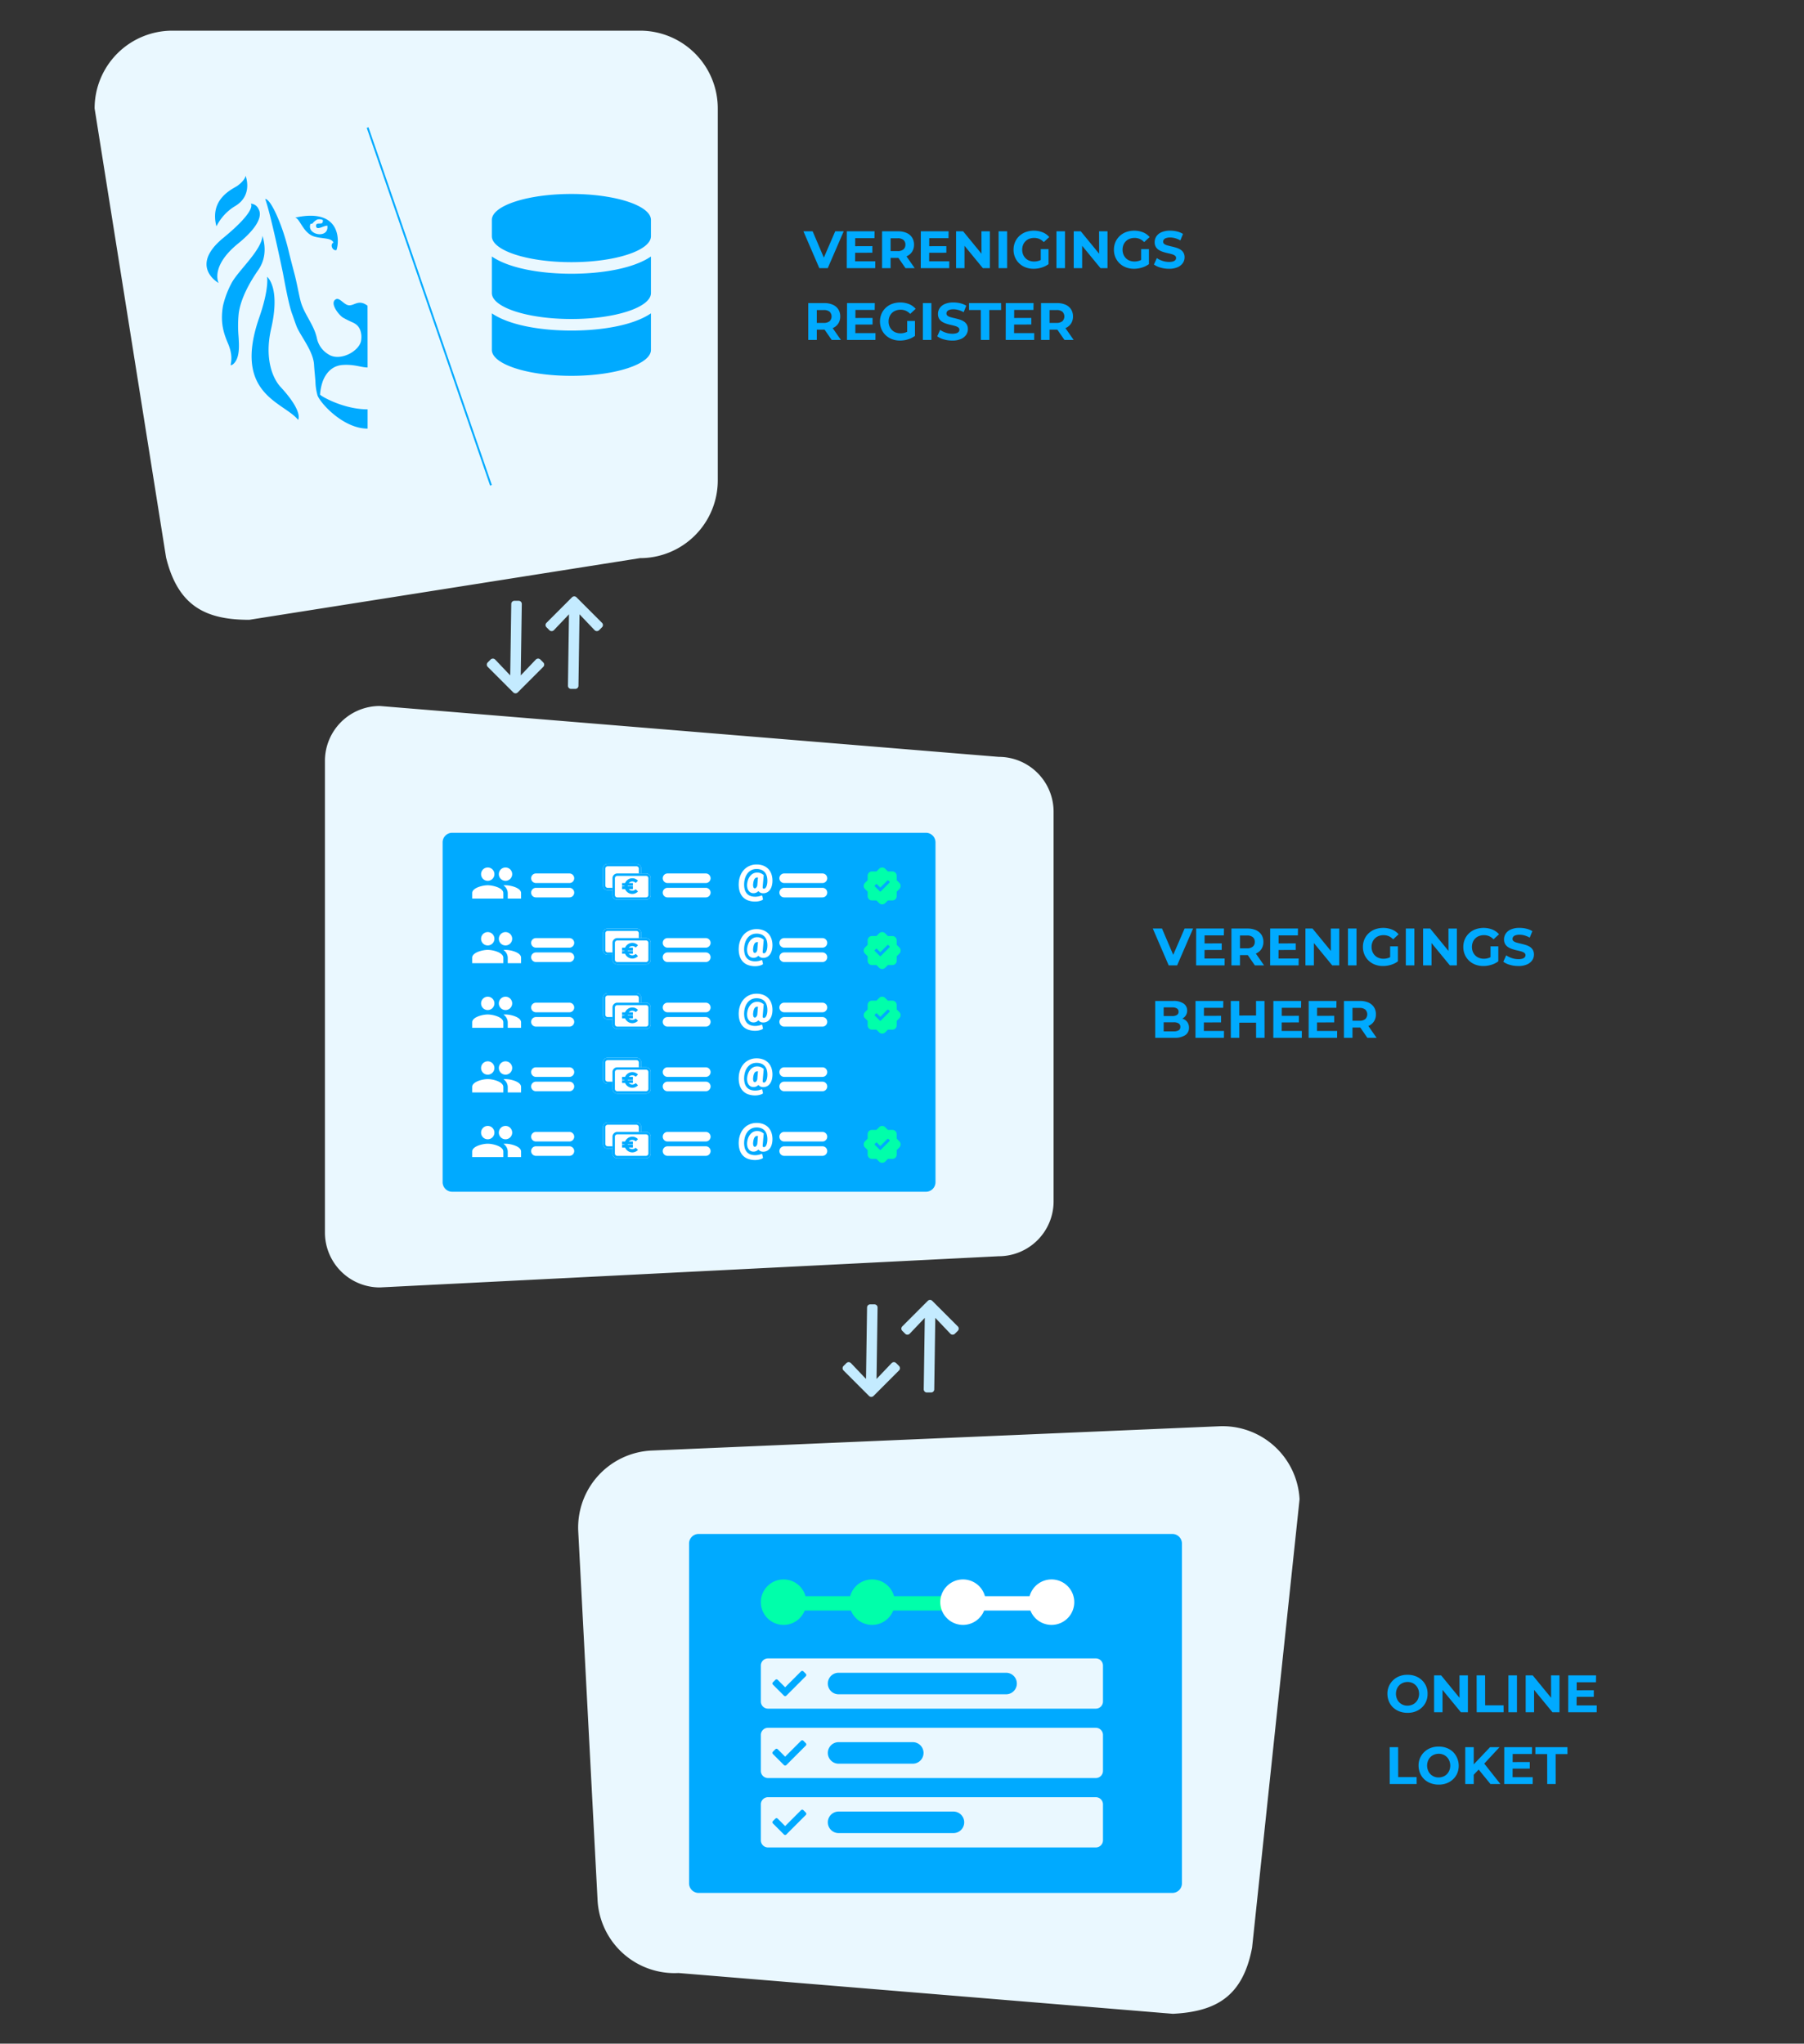 <svg xmlns="http://www.w3.org/2000/svg" width="754" height="854" fill="none"><rect width="100%" height="100%" fill="#333333" stroke="none"/><path fill="#EAF8FF" d="m158.752 295.017 258.669 21.256a22.94 22.94 0 0 1 22.94 22.941v162.793a22.94 22.94 0 0 1-22.94 22.941l-258.669 13.036a22.935 22.935 0 0 1-16.222-6.719 22.944 22.944 0 0 1-6.719-16.222V317.958a22.944 22.944 0 0 1 22.941-22.941ZM523.326 813.872l19.839-187.374a32.223 32.223 0 0 0-10.614-22.259 32.233 32.233 0 0 0-23.245-8.232l-237.133 10.146a32.22 32.22 0 0 0-22.257 10.616 32.225 32.225 0 0 0-8.23 23.246l8.069 153.968a32.22 32.22 0 0 0 33.859 30.487l206.617 17.044c17.769-.931 29.178-6.988 33.095-27.642ZM69.404 232.915 39.542 45.302A32.482 32.482 0 0 1 72.024 12.82h195.494A32.48 32.48 0 0 1 300 45.302v155.443a32.478 32.478 0 0 1-9.514 22.968 32.478 32.478 0 0 1-22.968 9.514L104.18 259.002c-17.936 0-29.742-5.494-34.776-26.087Z"/><path fill="#0AF" d="m342.446 112.054-6.646-15.4h3.85l5.81 13.64h-2.266l5.896-13.64h3.542l-6.666 15.4h-3.52Zm14.718-9.174 7.436-.026v2.75l-7.414.022-.022-2.746Zm.242 6.314h8.426l-.022 2.86h-11.9l.02-15.4h11.616l-.046 2.86h-8.05l-.044 9.68Zm11.264 2.86v-15.4h6.666a8.659 8.659 0 0 1 3.564.671 5.218 5.218 0 0 1 2.31 1.929c.559.896.843 1.936.814 2.992a5.28 5.28 0 0 1-.814 2.959 5.173 5.173 0 0 1-2.31 1.9 8.792 8.792 0 0 1-3.564.66h-4.686l1.584-1.562v5.851h-3.564Zm9.79 0-3.85-5.588h3.806l3.894 5.588h-3.85Zm-6.226-5.456-1.584-1.672h4.488a3.647 3.647 0 0 0 2.464-.715 2.485 2.485 0 0 0 .814-1.969 2.472 2.472 0 0 0-.814-1.98 3.686 3.686 0 0 0-2.464-.7h-4.488l1.584-1.698v8.734Zm15.866-3.718 7.436-.022v2.75l-7.414.022-.022-2.75Zm.242 6.314h8.426l-.026 2.86H384.84l.022-15.4h11.616l-.044 2.86h-8.052l-.04 9.68Zm11.258 2.86v-15.4h2.95l9.086 11.088-1.408.022-.022-11.11h3.52v15.4H410.8l-9.108-11.088 1.43-.022v11.11H399.6Zm17.776 0v-15.4h3.564v15.4h-3.564Zm14.652.264a9.342 9.342 0 0 1-3.355-.583 7.9 7.9 0 0 1-2.662-1.661 7.637 7.637 0 0 1-1.76-2.53 7.96 7.96 0 0 1-.627-3.19 7.96 7.96 0 0 1 .627-3.19 7.564 7.564 0 0 1 1.771-2.53 7.99 7.99 0 0 1 2.684-1.661 10.219 10.219 0 0 1 7.073.1 7.299 7.299 0 0 1 2.763 1.981l-2.288 2.112a5.578 5.578 0 0 0-1.826-1.312 5.361 5.361 0 0 0-2.156-.429 5.705 5.705 0 0 0-2.046.352 4.491 4.491 0 0 0-2.626 2.577 5.32 5.32 0 0 0-.363 2c-.008.677.116 1.35.363 1.98a4.667 4.667 0 0 0 1.034 1.573 4.5 4.5 0 0 0 1.584 1.023c.643.241 1.326.36 2.013.352a6.34 6.34 0 0 0 2.057-.341 5.952 5.952 0 0 0 1.947-1.155l2.024 2.574a9.264 9.264 0 0 1-2.915 1.452c-1.073.332-2.19.503-3.314.506h-.002Zm2.972-2.42v-5.786h3.256v6.248l-3.256-.462Zm6.556 2.156v-15.4h3.564v15.4h-3.564Zm7.216 0v-15.4h2.948l9.086 11.088-1.408.022-.022-11.11h3.52v15.4h-2.926l-9.108-11.088 1.43-.022v11.11h-3.52Zm25.212.264a9.342 9.342 0 0 1-3.355-.583 7.9 7.9 0 0 1-2.662-1.661 7.637 7.637 0 0 1-1.76-2.53 7.96 7.96 0 0 1-.627-3.19 7.96 7.96 0 0 1 .627-3.19 7.564 7.564 0 0 1 1.771-2.53 7.99 7.99 0 0 1 2.684-1.661 10.219 10.219 0 0 1 7.073.1 7.3 7.3 0 0 1 2.765 1.981l-2.288 2.112a5.58 5.58 0 0 0-1.83-1.312 5.361 5.361 0 0 0-2.156-.429 5.705 5.705 0 0 0-2.046.352 4.502 4.502 0 0 0-2.629 2.574 5.32 5.32 0 0 0-.363 2c-.008.677.116 1.35.363 1.98a4.667 4.667 0 0 0 1.034 1.573 4.5 4.5 0 0 0 1.584 1.023c.643.241 1.326.36 2.013.352a6.34 6.34 0 0 0 2.057-.341 5.952 5.952 0 0 0 1.947-1.155l2.024 2.574a9.264 9.264 0 0 1-2.915 1.452 11.298 11.298 0 0 1-3.311.509Zm2.97-2.42v-5.786h3.256v6.248l-3.256-.462Zm11.616 2.42a12.563 12.563 0 0 1-3.542-.5 8.307 8.307 0 0 1-2.728-1.287l1.21-2.684c.72.499 1.509.888 2.343 1.155.883.297 1.808.45 2.739.451a5.705 5.705 0 0 0 1.705-.209c.368-.099.7-.301.957-.583.202-.24.311-.544.308-.858a1.154 1.154 0 0 0-.484-.979 3.977 3.977 0 0 0-1.276-.594 26.159 26.159 0 0 0-1.749-.44 20.574 20.574 0 0 1-1.914-.517 8.15 8.15 0 0 1-1.749-.792 3.895 3.895 0 0 1-1.287-1.276 3.766 3.766 0 0 1-.5-2.024 4.299 4.299 0 0 1 .715-2.409 4.89 4.89 0 0 1 2.156-1.738 8.826 8.826 0 0 1 3.619-.649c.964 0 1.924.114 2.86.341a8.24 8.24 0 0 1 2.491 1.028l-1.1 2.706a9.384 9.384 0 0 0-2.156-.913 7.928 7.928 0 0 0-2.112-.3 5.003 5.003 0 0 0-1.694.242 2 2 0 0 0-.946.627 1.456 1.456 0 0 0-.286.891 1.145 1.145 0 0 0 .484.957 3.83 3.83 0 0 0 1.276.583c.528.147 1.111.293 1.749.44a30.72 30.72 0 0 1 1.914.506 7.4 7.4 0 0 1 1.749.77c.523.318.964.755 1.287 1.276.35.607.522 1.3.495 2a4.162 4.162 0 0 1-.726 2.376 5.064 5.064 0 0 1-2.167 1.738 8.77 8.77 0 0 1-3.641.665Zm-150.744 29.736v-15.4h6.666a8.66 8.66 0 0 1 3.564.671 5.219 5.219 0 0 1 2.31 1.925c.559.896.843 1.936.814 2.992a5.28 5.28 0 0 1-.814 2.959 5.173 5.173 0 0 1-2.31 1.9 8.792 8.792 0 0 1-3.564.66h-4.686l1.584-1.559v5.852h-3.564Zm9.79 0-3.85-5.588h3.806l3.894 5.588h-3.85Zm-6.226-5.456-1.584-1.672h4.488a3.647 3.647 0 0 0 2.464-.715 2.801 2.801 0 0 0 0-3.949 3.686 3.686 0 0 0-2.464-.7h-4.488l1.584-1.698v8.734Zm15.862-3.718 7.436-.022v2.75l-7.414.022-.022-2.75Zm.242 6.314h8.426l-.02 2.86H354l.022-15.4h11.612l-.044 2.86h-8.052l-.044 9.68Zm18.7 3.124a9.342 9.342 0 0 1-3.355-.583 7.9 7.9 0 0 1-2.662-1.661 7.637 7.637 0 0 1-1.76-2.53 8.428 8.428 0 0 1 0-6.38 7.56 7.56 0 0 1 1.771-2.53 7.988 7.988 0 0 1 2.684-1.661 10.22 10.22 0 0 1 7.073.1 7.31 7.31 0 0 1 2.761 1.981l-2.288 2.11a5.582 5.582 0 0 0-1.826-1.31 5.373 5.373 0 0 0-2.156-.429 5.711 5.711 0 0 0-2.046.352 4.502 4.502 0 0 0-2.629 2.577 5.32 5.32 0 0 0-.363 2c-.008.677.116 1.35.363 1.98a4.667 4.667 0 0 0 1.034 1.573 4.5 4.5 0 0 0 1.584 1.023c.643.241 1.326.36 2.013.352a6.34 6.34 0 0 0 2.057-.341 5.925 5.925 0 0 0 1.951-1.155l2.024 2.574a9.267 9.267 0 0 1-2.924 1.452 11.3 11.3 0 0 1-3.306.506Zm2.97-2.42v-5.786h3.256v6.248l-3.256-.462Zm6.556 2.156v-15.4h3.564v15.4h-3.564Zm12.28.264a12.558 12.558 0 0 1-3.542-.495 8.307 8.307 0 0 1-2.728-1.287l1.21-2.684c.72.499 1.509.888 2.343 1.155.883.297 1.808.45 2.739.451a5.705 5.705 0 0 0 1.705-.209c.368-.099.7-.301.957-.583.202-.24.311-.544.308-.858a1.154 1.154 0 0 0-.484-.979 3.977 3.977 0 0 0-1.276-.594 26.159 26.159 0 0 0-1.749-.44 20.574 20.574 0 0 1-1.914-.517 8.15 8.15 0 0 1-1.749-.792 3.895 3.895 0 0 1-1.287-1.276 3.764 3.764 0 0 1-.495-2.024 4.299 4.299 0 0 1 .715-2.409 4.888 4.888 0 0 1 2.147-1.738 8.828 8.828 0 0 1 3.619-.649c.964-.001 1.924.114 2.86.341a8.247 8.247 0 0 1 2.491 1.023l-1.1 2.706a9.389 9.389 0 0 0-2.156-.913 7.9 7.9 0 0 0-2.112-.3 5.02 5.02 0 0 0-1.694.242 1.998 1.998 0 0 0-.946.627 1.456 1.456 0 0 0-.286.891 1.145 1.145 0 0 0 .484.957 3.83 3.83 0 0 0 1.276.583c.528.147 1.111.293 1.749.44.638.147 1.276.316 1.915.509a7.4 7.4 0 0 1 1.749.77c.523.318.964.755 1.287 1.276.352.606.525 1.3.5 2a4.162 4.162 0 0 1-.726 2.376 5.069 5.069 0 0 1-2.173 1.736 8.75 8.75 0 0 1-3.637.664Zm11.964-.264-.022-12.5h-4.928v-2.9h13.4l.022 2.9h-4.95l.02 12.5h-3.542Zm13.636-9.174 7.44-.026v2.75l-7.414.022-.026-2.746Zm.242 6.314h8.426l-.018 2.86h-11.9l.022-15.4h11.614l-.044 2.86h-8.052l-.048 9.68Zm11.268 2.86v-15.4h6.666a8.66 8.66 0 0 1 3.564.671 5.219 5.219 0 0 1 2.31 1.925c.559.896.843 1.936.814 2.992a5.28 5.28 0 0 1-.814 2.959 5.173 5.173 0 0 1-2.31 1.9 8.792 8.792 0 0 1-3.564.66h-4.686l1.584-1.562v5.855h-3.564Zm9.79 0-3.85-5.588h3.806l3.894 5.588h-3.85Zm-6.226-5.456-1.584-1.672h4.488a3.647 3.647 0 0 0 2.464-.715 2.801 2.801 0 0 0 0-3.949 3.686 3.686 0 0 0-2.464-.7h-4.488l1.584-1.694v8.73ZM488.47 403.408l-6.646-15.4h3.85l5.81 13.64h-2.266l5.896-13.64h3.542l-6.666 15.4h-3.52Zm14.718-9.174 7.436-.026v2.75l-7.414.022-.022-2.746Zm.242 6.314h8.426l-.022 2.86h-11.9l.02-15.4h11.616l-.046 2.86h-8.05l-.044 9.68Zm11.264 2.86v-15.4h6.666a8.66 8.66 0 0 1 3.564.671 5.216 5.216 0 0 1 2.31 1.929c.559.896.843 1.936.814 2.992a5.28 5.28 0 0 1-.814 2.959 5.173 5.173 0 0 1-2.31 1.9 8.792 8.792 0 0 1-3.564.66h-4.686l1.584-1.562v5.851h-3.564Zm9.79 0-3.85-5.588h3.806l3.894 5.588h-3.85Zm-6.226-5.456-1.584-1.672h4.488a3.647 3.647 0 0 0 2.464-.715 2.485 2.485 0 0 0 .814-1.969 2.472 2.472 0 0 0-.814-1.98 3.686 3.686 0 0 0-2.464-.7h-4.488l1.584-1.698v8.734Zm15.866-3.718 7.436-.022v2.75l-7.414.022-.022-2.75Zm.242 6.314h8.426l-.026 2.86h-11.902l.022-15.4h11.616l-.044 2.86h-8.052l-.04 9.68Zm11.258 2.86v-15.4h2.95l9.086 11.088-1.408.022-.022-11.11h3.52v15.4h-2.926l-9.108-11.088 1.43-.022v11.11h-3.522Zm17.776 0v-15.4h3.564v15.4H563.4Zm14.652.264a9.342 9.342 0 0 1-3.355-.583 7.9 7.9 0 0 1-2.662-1.661 7.623 7.623 0 0 1-1.76-2.53 7.96 7.96 0 0 1-.627-3.19 7.96 7.96 0 0 1 .627-3.19 7.56 7.56 0 0 1 1.771-2.53 7.988 7.988 0 0 1 2.684-1.661 10.22 10.22 0 0 1 7.073.1 7.298 7.298 0 0 1 2.763 1.981l-2.288 2.112a5.578 5.578 0 0 0-1.826-1.312 5.373 5.373 0 0 0-2.156-.429 5.711 5.711 0 0 0-2.046.352 4.49 4.49 0 0 0-2.626 2.577 5.3 5.3 0 0 0-.363 2c-.008.677.116 1.35.363 1.98a4.667 4.667 0 0 0 1.034 1.573 4.5 4.5 0 0 0 1.584 1.023c.643.241 1.326.36 2.013.352a6.34 6.34 0 0 0 2.057-.341 5.952 5.952 0 0 0 1.947-1.155l2.024 2.574a9.274 9.274 0 0 1-2.915 1.452c-1.073.332-2.19.503-3.314.506h-.002Zm2.972-2.42v-5.786h3.256v6.248l-3.256-.462Zm6.556 2.156v-15.4h3.564v15.4h-3.564Zm7.216 0v-15.4h2.948l9.086 11.088-1.408.022-.022-11.11h3.52v15.4h-2.926l-9.108-11.088 1.43-.022v11.11h-3.52Zm25.212.264a9.342 9.342 0 0 1-3.355-.583 7.9 7.9 0 0 1-2.662-1.661 7.623 7.623 0 0 1-1.76-2.53 7.96 7.96 0 0 1-.627-3.19 7.96 7.96 0 0 1 .627-3.19 7.56 7.56 0 0 1 1.771-2.53 7.988 7.988 0 0 1 2.684-1.661 10.22 10.22 0 0 1 7.073.1 7.294 7.294 0 0 1 2.765 1.981l-2.288 2.112a5.594 5.594 0 0 0-1.83-1.312 5.373 5.373 0 0 0-2.156-.429 5.711 5.711 0 0 0-2.046.352 4.5 4.5 0 0 0-2.629 2.574 5.3 5.3 0 0 0-.363 2c-.008.677.116 1.35.363 1.98a4.667 4.667 0 0 0 1.034 1.573 4.5 4.5 0 0 0 1.584 1.023c.643.241 1.326.36 2.013.352a6.34 6.34 0 0 0 2.057-.341 5.952 5.952 0 0 0 1.947-1.155l2.024 2.574a9.274 9.274 0 0 1-2.915 1.452 11.298 11.298 0 0 1-3.311.509Zm2.97-2.42v-5.786h3.256v6.248l-3.256-.462Zm11.616 2.42a12.563 12.563 0 0 1-3.542-.5 8.307 8.307 0 0 1-2.728-1.287l1.21-2.684a8.833 8.833 0 0 0 2.343 1.155c.883.297 1.808.45 2.739.451a5.709 5.709 0 0 0 1.705-.209c.368-.099.7-.301.957-.583.202-.24.311-.544.308-.858a1.154 1.154 0 0 0-.484-.979 3.977 3.977 0 0 0-1.276-.594 26.159 26.159 0 0 0-1.749-.44 20.574 20.574 0 0 1-1.914-.517 8.15 8.15 0 0 1-1.749-.792 3.895 3.895 0 0 1-1.287-1.276 3.766 3.766 0 0 1-.5-2.024 4.299 4.299 0 0 1 .715-2.409 4.893 4.893 0 0 1 2.156-1.738 8.825 8.825 0 0 1 3.619-.649c.963-.001 1.924.114 2.86.341a8.248 8.248 0 0 1 2.491 1.028l-1.1 2.706a9.389 9.389 0 0 0-2.156-.913 7.9 7.9 0 0 0-2.112-.3 5.02 5.02 0 0 0-1.694.242 1.998 1.998 0 0 0-.946.627 1.456 1.456 0 0 0-.286.891 1.145 1.145 0 0 0 .484.957 3.83 3.83 0 0 0 1.276.583c.528.147 1.111.293 1.749.44a30.72 30.72 0 0 1 1.914.506 7.4 7.4 0 0 1 1.749.77c.523.318.964.755 1.287 1.276.35.607.522 1.3.495 2a4.17 4.17 0 0 1-.726 2.376 5.07 5.07 0 0 1-2.167 1.738 8.77 8.77 0 0 1-3.641.665ZM482.826 433.672v-15.4h7.524a7.22 7.22 0 0 1 4.367 1.1 3.456 3.456 0 0 1 1.463 2.9 3.693 3.693 0 0 1-.594 2.1 3.89 3.89 0 0 1-1.628 1.375 5.54 5.54 0 0 1-2.376.484l.418-.9a6.594 6.594 0 0 1 2.574.473 3.87 3.87 0 0 1 1.749 1.4c.435.675.654 1.466.627 2.268a3.581 3.581 0 0 1-1.562 3.091 7.91 7.91 0 0 1-4.598 1.109h-7.964Zm3.542-2.684h4.158a3.978 3.978 0 0 0 2.1-.451 1.578 1.578 0 0 0 .715-1.441 1.61 1.61 0 0 0-.715-1.441 3.825 3.825 0 0 0-2.1-.473H486.1v-2.6h3.81a3.656 3.656 0 0 0 1.991-.451c.227-.147.411-.352.532-.594a1.52 1.52 0 0 0 .161-.781 1.511 1.511 0 0 0-.693-1.353 3.656 3.656 0 0 0-1.991-.451h-3.542v10.036Zm16.544-6.49 7.436-.022v2.75l-7.414.022-.022-2.75Zm.242 6.314h8.426l-.022 2.86h-11.9l.022-15.4h11.614l-.044 2.86h-8.05l-.046 9.68Zm21.824-12.54h3.542l.022 15.4H525l-.022-15.4Zm-7 15.4h-3.538l-.022-15.4h3.542l.018 15.4Zm7.282-6.336-7.546.022-.014-2.992 7.546-.022.014 2.992Zm10.19-2.838 7.436-.022v2.75l-7.414.022-.022-2.75Zm.242 6.314h8.426l-.018 2.86h-11.9l.022-15.4h11.61l-.044 2.86h-8.052l-.044 9.68Zm14.52-6.314 7.436-.022v2.75l-7.414.022-.022-2.75Zm.242 6.314h8.426l-.022 2.86h-11.9l.022-15.4h11.614l-.044 2.86h-8.05l-.046 9.68Zm11.264 2.86v-15.4h6.666a8.66 8.66 0 0 1 3.564.671 5.219 5.219 0 0 1 2.31 1.925c.559.896.843 1.936.814 2.992a5.28 5.28 0 0 1-.814 2.959 5.173 5.173 0 0 1-2.31 1.9 8.792 8.792 0 0 1-3.564.66H563.7l1.584-1.562v5.855h-3.566Zm9.79 0-3.85-5.588h3.806l3.894 5.588h-3.85Zm-6.226-5.456-1.582-1.672h4.488a3.647 3.647 0 0 0 2.464-.715 2.799 2.799 0 0 0 0-3.949 3.686 3.686 0 0 0-2.464-.7H563.7l1.584-1.694-.002 8.73ZM588.262 715.742a9.407 9.407 0 0 1-3.333-.583 7.85 7.85 0 0 1-2.684-1.659 7.336 7.336 0 0 1-1.738-2.541 8.472 8.472 0 0 1-.627-3.159 7.709 7.709 0 0 1 2.387-5.687 7.92 7.92 0 0 1 2.673-1.683 8.841 8.841 0 0 1 3.322-.572 8.965 8.965 0 0 1 3.377.572 8.046 8.046 0 0 1 2.661 1.67 7.535 7.535 0 0 1 2.365 5.7 7.74 7.74 0 0 1-.6 3.179 7.487 7.487 0 0 1-1.76 2.53 8.139 8.139 0 0 1-2.662 1.661 8.949 8.949 0 0 1-3.381.572Zm0-2.992a5.48 5.48 0 0 0 1.936-.374 4.426 4.426 0 0 0 1.529-1.012c.438-.449.782-.98 1.012-1.564a5.4 5.4 0 0 0 0-4 4.703 4.703 0 0 0-1.012-1.562 4.554 4.554 0 0 0-1.527-1.025 5.024 5.024 0 0 0-1.938-.363 5.356 5.356 0 0 0-1.892.374 4.412 4.412 0 0 0-1.529 1.012 4.73 4.73 0 0 0-1.012 1.551 5.59 5.59 0 0 0-.385 2.013c.007.681.138 1.356.385 1.991a4.581 4.581 0 0 0 2.53 2.596c.604.247 1.251.37 1.903.363Zm11.132 2.75v-15.4h2.948l9.086 11.088-1.408.022-.02-11.11h3.52v15.4h-2.928l-9.108-11.088 1.43-.022v11.11h-3.52Zm17.8 0-.024-15.4h3.542l.022 12.5h7.7l.022 2.9h-11.262Zm13.266 0v-15.4h3.564v15.4h-3.564Zm7.216 0v-15.4h2.948l9.086 11.088-1.41.022-.022-11.11h3.522v15.4h-2.928l-9.108-11.088 1.43-.022v11.11h-3.518Zm21.032-9.174 7.436-.022v2.75l-7.414.022-.022-2.75Zm.242 6.314h8.426l-.024 2.86H655.45l.022-15.4h11.616l-.044 2.86h-8.052l-.042 9.68Zm-78.102 32.86-.022-15.4h3.542l.022 12.5h7.7l.022 2.9h-11.264Zm20.438.242a9.407 9.407 0 0 1-3.333-.583 7.85 7.85 0 0 1-2.684-1.659 7.336 7.336 0 0 1-1.738-2.541 8.472 8.472 0 0 1-.631-3.159 7.709 7.709 0 0 1 2.387-5.687 7.92 7.92 0 0 1 2.673-1.683 8.841 8.841 0 0 1 3.322-.572 8.965 8.965 0 0 1 3.377.572c.99.376 1.896.943 2.666 1.67a8.238 8.238 0 0 1 1.76 8.877 7.487 7.487 0 0 1-1.76 2.53 8.139 8.139 0 0 1-2.662 1.661 8.947 8.947 0 0 1-3.377.574Zm0-2.992a5.48 5.48 0 0 0 1.936-.374 4.426 4.426 0 0 0 1.529-1.012c.438-.449.782-.98 1.012-1.564a5.4 5.4 0 0 0 0-4 4.703 4.703 0 0 0-1.012-1.562 4.556 4.556 0 0 0-1.529-1.023 5.033 5.033 0 0 0-1.936-.363 5.356 5.356 0 0 0-1.892.374 4.412 4.412 0 0 0-1.529 1.012 4.73 4.73 0 0 0-1.012 1.551 5.59 5.59 0 0 0-.385 2.013c.007.681.138 1.356.385 1.991a4.581 4.581 0 0 0 2.53 2.596 4.886 4.886 0 0 0 1.903.361Zm14.322-.77-.2-4.114 7.372-7.766h3.96l-6.64 7.15-1.98 2.112-2.512 2.618Zm-3.19 3.52v-15.4h3.542v15.4h-3.542Zm10.538 0-5.478-6.71 2.332-2.53 7.3 9.24h-4.154Zm9-9.174 7.434-.026v2.75l-7.414.022-.02-2.746Zm.244 6.314h8.426l-.026 2.86h-11.9l.022-15.4h11.614l-.044 2.86h-8.052l-.04 9.68Zm14.472 2.86-.022-12.5h-4.928v-2.9h13.4l.022 2.9h-4.95l.02 12.5h-3.542Z"/><path fill="#C4EBFF" d="m225.837 275.588 1.219 1.219c.123.122.22.267.286.427a1.3 1.3 0 0 1 0 1.007c-.066.16-.163.305-.286.427l-10.668 10.674c-.122.123-.267.22-.427.286a1.3 1.3 0 0 1-1.007 0 1.298 1.298 0 0 1-.427-.286l-10.674-10.674a1.316 1.316 0 0 1-.287-1.434c.067-.16.164-.305.287-.427l1.219-1.219a1.314 1.314 0 0 1 1.455-.275c.161.069.307.17.428.297l6.3 6.616.439-29.856a1.325 1.325 0 0 1 .385-.933 1.326 1.326 0 0 1 .933-.385h1.757a1.307 1.307 0 0 1 .933.385 1.326 1.326 0 0 1 .385.933l-.436 29.857 6.3-6.616c.121-.128.266-.231.427-.302a1.32 1.32 0 0 1 1.025-.012c.162.067.31.166.434.291ZM374.541 569.588l1.219 1.219c.123.122.22.267.286.427a1.3 1.3 0 0 1 0 1.007c-.066.16-.163.305-.286.427l-10.668 10.674c-.122.123-.267.22-.427.286a1.3 1.3 0 0 1-1.007 0 1.298 1.298 0 0 1-.427-.286l-10.674-10.674a1.316 1.316 0 0 1-.287-1.434c.067-.16.164-.305.287-.427l1.219-1.219a1.314 1.314 0 0 1 1.455-.275c.161.069.307.17.428.297l6.3 6.616.439-29.856a1.325 1.325 0 0 1 .385-.933 1.326 1.326 0 0 1 .933-.385h1.757a1.307 1.307 0 0 1 .933.385 1.326 1.326 0 0 1 .385.933l-.436 29.857 6.3-6.616c.121-.128.266-.231.427-.302a1.32 1.32 0 0 1 1.025-.012c.162.067.31.166.434.291ZM229.629 263.34l-1.219-1.219a1.298 1.298 0 0 1-.286-.427 1.3 1.3 0 0 1 0-1.007c.066-.16.163-.305.286-.427l10.668-10.674c.122-.123.267-.22.427-.286a1.3 1.3 0 0 1 1.007 0c.16.066.305.163.427.286l10.674 10.674c.123.122.22.267.286.427a1.298 1.298 0 0 1 0 1.007c-.066.16-.163.305-.286.427l-1.219 1.219a1.314 1.314 0 0 1-1.455.275 1.297 1.297 0 0 1-.428-.297l-6.3-6.616-.439 29.856a1.307 1.307 0 0 1-.385.933 1.326 1.326 0 0 1-.933.385h-1.757a1.307 1.307 0 0 1-.933-.385 1.326 1.326 0 0 1-.385-.933l.436-29.857-6.3 6.616a1.322 1.322 0 0 1-.427.302 1.32 1.32 0 0 1-1.025.012 1.315 1.315 0 0 1-.434-.291ZM378.333 557.34l-1.219-1.219a1.298 1.298 0 0 1-.286-.427 1.3 1.3 0 0 1 0-1.007c.066-.16.163-.305.286-.427l10.668-10.674c.122-.123.267-.22.427-.286a1.3 1.3 0 0 1 1.008 0c.159.066.304.163.426.286l10.674 10.674a1.316 1.316 0 0 1 .287 1.434c-.067.16-.164.305-.287.427l-1.219 1.219a1.314 1.314 0 0 1-1.455.275 1.297 1.297 0 0 1-.428-.297l-6.3-6.616-.439 29.856a1.306 1.306 0 0 1-.813 1.218c-.16.067-.332.1-.505.1h-1.757a1.307 1.307 0 0 1-.933-.385 1.326 1.326 0 0 1-.385-.933l.436-29.857-6.3 6.616a1.322 1.322 0 0 1-.427.302 1.32 1.32 0 0 1-1.025.012 1.326 1.326 0 0 1-.434-.291Z"/><path fill="#0AF" fill-rule="evenodd" d="M129.686 93.772c.172-.452.416-.089.934-.408a5.734 5.734 0 0 1 2.01-1.638 3.643 3.643 0 0 1 2.124.125c.4.1.158 1.112-.141 1.372-.638.466-2.523-.3-2.523 1.092.078 2.284 3.13-.072 4.727-.008.776 5.573-8.52 4.037-7.131-.535Zm1.7 5.076c3.465 1 7.153.457 7.973 2.515-1.591.834-.335 3.593 1.264 3.141 1.32-3.665 1.988-17.832-17.294-13.557 2.04.263 3.338 6.537 8.056 7.9l.001.001Zm-31.907 2.958c11.804-9.61 8.924-13.77 8.532-14.535a3.613 3.613 0 0 0-3.2-2.154s2.966 2.417-11.514 14.325-1.922 18.818-1.922 18.818-3.679-6.859 8.104-16.454Zm-.973-15.827c7.344-4.555 4.142-12.5 4.142-12.5-.4 2.132-3.532 4.242-3.532 4.242-1.733 1.126-8.689 4.183-9.2 11.738-.107 1.723.08 3.452.554 5.112a20.732 20.732 0 0 1 8.036-8.592Zm14.815 51.4c4.02-17.442-1.71-21.736-1.71-21.736s1.009 4.777-3.266 17.067c-11.181 32.143 10.18 35.187 16.26 42.744 0 0 2.354-3.277-7.336-13.754-3.535-3.829-6.728-12.265-3.948-24.316v-.005Zm-13.548-6.388c.843-6.421 4.785-13.313 8.148-18.128 4-5.747 2.545-11.691 1.783-14.352-.371 6.033-9.836 14.28-12.808 19.57a38.965 38.965 0 0 0-3.685 9.652c-1.256 7.2.341 11.672 2.121 15.883 3.133 7.4-.424 10.127 2.024 8.625 3.036-2.437 2.573-8.117 2.351-11.666a49.877 49.877 0 0 1 .066-9.584Zm43.42 21.519c4.9-.347 7.851 1.053 10.443 1.053l-.025-25.819c-3.718-2.8-5.462.022-7.8-.166-1.977-.152-3.831-3.3-5.364-2.553-2.922 1.469 1.173 6.654 2.95 7.713a41.735 41.735 0 0 0 4.053 2.013c2.348 1.087 3.282 2.725 3.576 5.284a9.94 9.94 0 0 1-.144 2.548c-1.07 4.488-9.043 8.561-13.621 5.478a10.209 10.209 0 0 1-4.8-6.665c-1.234-5.9-5.55-10.233-6.934-16-.843-3.507-1.464-7.205-2.393-10.732-.943-3.648-1.916-7.258-2.689-10.571a92.172 92.172 0 0 0-3.266-10.488c-4.372-11.253-6.349-10.435-6.349-10.435s1.594 3.122 7.383 30.709c.238 1.128 2.343 13.28 3.879 17.28.549 1.436 1.508 4.5 2.14 5.852 1.841 3.951 6.7 9.944 7.025 15.345.186 3.124.546 5.705.621 8.07.114 1.609.386 3.204.812 4.76 1.187 3.294 10.771 13.923 20.948 13.923v-8.054c-10.111 0-19.637-5.589-19.872-6.177a21.532 21.532 0 0 1 1.212-5.769c1.325-3.28 3.823-6.279 8.217-6.6l-.002.001Zm10.092-99.067 51.555 149.468.735-.249-51.556-149.466-.734.247Z" clip-rule="evenodd"/><path fill="#0AF" d="M272.073 91.911v6.786c0 5.98-14.893 10.857-33.25 10.857s-33.25-4.877-33.25-10.857v-6.786c0-5.98 14.893-10.857 33.25-10.857s33.25 4.877 33.25 10.857Zm0 15.268v15.268c0 5.98-14.893 10.857-33.25 10.857s-33.25-4.877-33.25-10.857v-15.268c7.144 4.92 20.218 7.21 33.25 7.21s26.106-2.29 33.25-7.21Zm0 23.75v15.268c0 5.98-14.893 10.857-33.25 10.857s-33.25-4.877-33.25-10.857v-15.268c7.144 4.92 20.218 7.21 33.25 7.21s26.106-2.29 33.25-7.21ZM387 348H189a4 4 0 0 0-4 4v142a4 4 0 0 0 4 4h198a4 4 0 0 0 4-4V352a4 4 0 0 0-4-4ZM490 641H292a4 4 0 0 0-4 4v142a4 4 0 0 0 4 4h198a4 4 0 0 0 4-4V645a4 4 0 0 0-4-4Z"/><path fill="#fff" d="M238 365h-14a2 2 0 1 0 0 4h14a2 2 0 1 0 0-4ZM238 392h-14a2 2 0 1 0 0 4h14a2 2 0 1 0 0-4ZM238 419h-14a2 2 0 1 0 0 4h14a2 2 0 1 0 0-4ZM238 446h-14a2 2 0 1 0 0 4h14a2 2 0 1 0 0-4ZM238 473h-14a2 2 0 1 0 0 4h14a2 2 0 1 0 0-4ZM295 365h-16a2 2 0 1 0 0 4h16a2 2 0 1 0 0-4ZM295 392h-16a2 2 0 1 0 0 4h16a2 2 0 1 0 0-4ZM295 419h-16a2 2 0 1 0 0 4h16a2 2 0 1 0 0-4ZM295 446h-16a2 2 0 1 0 0 4h16a2 2 0 1 0 0-4ZM295 473h-16a2 2 0 1 0 0 4h16a2 2 0 1 0 0-4ZM343.753 365h-16a2 2 0 1 0 0 4h16a2 2 0 1 0 0-4ZM343.753 392h-16a2 2 0 1 0 0 4h16a2 2 0 1 0 0-4ZM343.753 419h-16a2 2 0 1 0 0 4h16a2 2 0 1 0 0-4ZM343.753 446h-16a2 2 0 1 0 0 4h16a2 2 0 1 0 0-4ZM343.753 473h-16a2 2 0 1 0 0 4h16a2 2 0 1 0 0-4ZM238 371h-14a2 2 0 1 0 0 4h14a2 2 0 1 0 0-4ZM238 398h-14a2 2 0 1 0 0 4h14a2 2 0 1 0 0-4ZM238 425h-14a2 2 0 1 0 0 4h14a2 2 0 1 0 0-4ZM238 452h-14a2 2 0 1 0 0 4h14a2 2 0 1 0 0-4ZM238 479h-14a2 2 0 1 0 0 4h14a2 2 0 1 0 0-4ZM295 371h-16a2 2 0 1 0 0 4h16a2 2 0 1 0 0-4ZM295 398h-16a2 2 0 1 0 0 4h16a2 2 0 1 0 0-4ZM295 425h-16a2 2 0 1 0 0 4h16a2 2 0 1 0 0-4ZM295 452h-16a2 2 0 1 0 0 4h16a2 2 0 1 0 0-4ZM295 479h-16a2 2 0 1 0 0 4h16a2 2 0 1 0 0-4ZM343.753 371h-16a2 2 0 1 0 0 4h16a2 2 0 1 0 0-4ZM343.753 398h-16a2 2 0 1 0 0 4h16a2 2 0 1 0 0-4ZM343.753 425h-16a2 2 0 1 0 0 4h16a2 2 0 1 0 0-4ZM343.753 452h-16a2 2 0 1 0 0 4h16a2 2 0 1 0 0-4ZM343.753 479h-16a2 2 0 1 0 0 4h16a2 2 0 1 0 0-4ZM211.288 368.071a2.787 2.787 0 1 0-2.786-2.786 2.765 2.765 0 0 0 2.786 2.786Zm-7.429 0a2.787 2.787 0 1 0-2.786-2.786 2.765 2.765 0 0 0 2.786 2.786Zm0 1.857c-2.164 0-6.5 1.086-6.5 3.25v2.322h13v-2.321c0-2.164-4.336-3.251-6.5-3.251Zm7.429 0c-.269 0-.576.019-.9.046a3.918 3.918 0 0 1 1.829 3.2v2.326h5.571v-2.321c0-2.164-4.337-3.251-6.5-3.251ZM211.288 395.071a2.787 2.787 0 1 0-2.786-2.786 2.765 2.765 0 0 0 2.786 2.786Zm-7.429 0a2.787 2.787 0 1 0-2.786-2.786 2.765 2.765 0 0 0 2.786 2.786Zm0 1.857c-2.164 0-6.5 1.086-6.5 3.25v2.322h13v-2.321c0-2.164-4.336-3.251-6.5-3.251Zm7.429 0c-.269 0-.576.019-.9.046a3.918 3.918 0 0 1 1.829 3.2v2.326h5.571v-2.321c0-2.164-4.337-3.251-6.5-3.251ZM211.288 422.071a2.787 2.787 0 1 0-2.786-2.786 2.765 2.765 0 0 0 2.786 2.786Zm-7.429 0a2.787 2.787 0 1 0-2.786-2.786 2.765 2.765 0 0 0 2.786 2.786Zm0 1.857c-2.164 0-6.5 1.086-6.5 3.25v2.322h13v-2.321c0-2.164-4.336-3.251-6.5-3.251Zm7.429 0c-.269 0-.576.019-.9.046a3.918 3.918 0 0 1 1.829 3.2v2.326h5.571v-2.321c0-2.164-4.337-3.251-6.5-3.251ZM211.288 449.071a2.787 2.787 0 1 0-2.786-2.786 2.765 2.765 0 0 0 2.786 2.786Zm-7.429 0a2.787 2.787 0 1 0-2.786-2.786 2.765 2.765 0 0 0 2.786 2.786Zm0 1.857c-2.164 0-6.5 1.086-6.5 3.25v2.322h13v-2.321c0-2.164-4.336-3.251-6.5-3.251Zm7.429 0c-.269 0-.576.019-.9.046a3.918 3.918 0 0 1 1.829 3.2v2.326h5.571v-2.321c0-2.164-4.337-3.251-6.5-3.251ZM211.288 476.071a2.787 2.787 0 1 0-2.786-2.786 2.765 2.765 0 0 0 2.786 2.786Zm-7.429 0a2.787 2.787 0 1 0-2.786-2.786 2.765 2.765 0 0 0 2.786 2.786Zm0 1.857c-2.164 0-6.5 1.086-6.5 3.25v2.322h13v-2.321c0-2.164-4.336-3.251-6.5-3.251Zm7.429 0c-.269 0-.576.019-.9.046a3.918 3.918 0 0 1 1.829 3.2v2.326h5.571v-2.321c0-2.164-4.337-3.251-6.5-3.251ZM266 361h-12a2 2 0 0 0-2 2v7a2 2 0 0 0 2 2h12a2 2 0 0 0 2-2v-7a2 2 0 0 0-2-2Z"/><path fill="#0AF" d="M254 362a.997.997 0 0 0-1 1v7a.997.997 0 0 0 1 1h12a.997.997 0 0 0 1-1v-7a.997.997 0 0 0-1-1h-12Zm0-1h12a2 2 0 0 1 2 2v7a2 2 0 0 1-2 2h-12a2 2 0 0 1-2-2v-7a2 2 0 0 1 2-2Z"/><path fill="#fff" d="M270 365h-12a2 2 0 0 0-2 2v7a2 2 0 0 0 2 2h12a2 2 0 0 0 2-2v-7a2 2 0 0 0-2-2Z"/><path fill="#0AF" d="M258 366a.997.997 0 0 0-1 1v7a.997.997 0 0 0 1 1h12a.997.997 0 0 0 1-1v-7a.997.997 0 0 0-1-1h-12Zm0-1h12a2 2 0 0 1 2 2v7a2 2 0 0 1-2 2h-12a2 2 0 0 1-2-2v-7a2 2 0 0 1 2-2Z"/><path fill="#0AF" d="M264.281 372.457a2.174 2.174 0 0 1-1.931-1.176h1.931v-.672h-2.157a2.104 2.104 0 0 1 0-.672h2.157v-.672h-1.931a2.181 2.181 0 0 1 2.495-1.103c.317.085.612.24.861.455l.595-.595a3.012 3.012 0 0 0-2.767-.682 3.02 3.02 0 0 0-2.102 1.925h-1.182v.672h1.028a2.798 2.798 0 0 0 0 .672h-1.028v.672h1.182c.165.468.443.888.809 1.224a3.026 3.026 0 0 0 2.758.704 3.009 3.009 0 0 0 1.297-.685l-.6-.595a2.15 2.15 0 0 1-1.415.528Z"/><path fill="#0AF" d="M264.281 373.55a3.277 3.277 0 0 1-3.02-2.015H260v-1.176h1.009v-.172H260v-1.172h1.261a3.266 3.266 0 0 1 5.2-1.179l.2.176-.945.945-.176-.151a1.94 1.94 0 0 0-2.132-.257 1.922 1.922 0 0 0-.593.466h1.716v1.172h-2.181v.172h2.181v1.172h-1.718a1.93 1.93 0 0 0 2.721.209l.175-.152.95.945-.2.177a3.262 3.262 0 0 1-2.178.84Zm-3.781-2.519h1.109l.059.166a2.766 2.766 0 0 0 1.798 1.727 2.771 2.771 0 0 0 2.458-.419l-.245-.244a2.429 2.429 0 0 1-3.555-.866l-.19-.365h2.1v-.171h-2.125l-.032-.209a2.34 2.34 0 0 1 0-.747l.032-.213h2.122v-.175h-2.1l.19-.365a2.426 2.426 0 0 1 2.61-1.268c.341.065.664.202.947.402l.243-.243a2.775 2.775 0 0 0-3.56.233 2.764 2.764 0 0 0-.693 1.076l-.059.166H260.5v.172h1.06l-.034.28a2.61 2.61 0 0 0 0 .612l.034.28h-1.06v.171Z"/><path fill="#fff" d="M266 388h-12a2 2 0 0 0-2 2v7a2 2 0 0 0 2 2h12a2 2 0 0 0 2-2v-7a2 2 0 0 0-2-2Z"/><path fill="#0AF" d="M254 389a.997.997 0 0 0-1 1v7a.997.997 0 0 0 1 1h12a.997.997 0 0 0 1-1v-7a.997.997 0 0 0-1-1h-12Zm0-1h12a2 2 0 0 1 2 2v7a2 2 0 0 1-2 2h-12a2 2 0 0 1-2-2v-7a2 2 0 0 1 2-2Z"/><path fill="#fff" d="M270 392h-12a2 2 0 0 0-2 2v7a2 2 0 0 0 2 2h12a2 2 0 0 0 2-2v-7a2 2 0 0 0-2-2Z"/><path fill="#0AF" d="M258 393a.997.997 0 0 0-1 1v7a.997.997 0 0 0 1 1h12a.997.997 0 0 0 1-1v-7a.997.997 0 0 0-1-1h-12Zm0-1h12a2 2 0 0 1 2 2v7a2 2 0 0 1-2 2h-12a2 2 0 0 1-2-2v-7a2 2 0 0 1 2-2Z"/><path fill="#0AF" d="M264.281 399.457a2.174 2.174 0 0 1-1.931-1.176h1.931v-.672h-2.157a2.104 2.104 0 0 1 0-.672h2.157v-.672h-1.931a2.181 2.181 0 0 1 2.495-1.103c.317.085.612.24.861.455l.595-.595a3.012 3.012 0 0 0-2.767-.682 3.02 3.02 0 0 0-2.102 1.925h-1.182v.672h1.028a2.798 2.798 0 0 0 0 .672h-1.028v.672h1.182c.165.468.443.888.809 1.224a3.026 3.026 0 0 0 2.758.704 3.009 3.009 0 0 0 1.297-.685l-.6-.595a2.15 2.15 0 0 1-1.415.528Z"/><path fill="#0AF" d="M264.281 400.55a3.277 3.277 0 0 1-3.02-2.015H260v-1.176h1.009v-.172H260v-1.172h1.261a3.266 3.266 0 0 1 5.2-1.179l.2.176-.945.945-.176-.151a1.94 1.94 0 0 0-2.132-.257 1.922 1.922 0 0 0-.593.466h1.716v1.172h-2.181v.172h2.181v1.172h-1.718a1.93 1.93 0 0 0 2.721.209l.175-.152.95.945-.2.177a3.262 3.262 0 0 1-2.178.84Zm-3.781-2.519h1.109l.059.166a2.766 2.766 0 0 0 1.798 1.727 2.771 2.771 0 0 0 2.458-.419l-.245-.244a2.429 2.429 0 0 1-3.555-.866l-.19-.365h2.1v-.171h-2.125l-.032-.209a2.34 2.34 0 0 1 0-.747l.032-.213h2.122v-.175h-2.1l.19-.365a2.426 2.426 0 0 1 2.61-1.268c.341.065.664.202.947.402l.243-.243a2.775 2.775 0 0 0-3.56.233 2.764 2.764 0 0 0-.693 1.076l-.059.166H260.5v.172h1.06l-.034.28a2.61 2.61 0 0 0 0 .612l.034.28h-1.06v.171Z"/><path fill="#fff" d="M266 415h-12a2 2 0 0 0-2 2v7a2 2 0 0 0 2 2h12a2 2 0 0 0 2-2v-7a2 2 0 0 0-2-2Z"/><path fill="#0AF" d="M254 416a.997.997 0 0 0-1 1v7a.997.997 0 0 0 1 1h12a.997.997 0 0 0 1-1v-7a.997.997 0 0 0-1-1h-12Zm0-1h12a2 2 0 0 1 2 2v7a2 2 0 0 1-2 2h-12a2 2 0 0 1-2-2v-7a2 2 0 0 1 2-2Z"/><path fill="#fff" d="M270 419h-12a2 2 0 0 0-2 2v7a2 2 0 0 0 2 2h12a2 2 0 0 0 2-2v-7a2 2 0 0 0-2-2Z"/><path fill="#0AF" d="M258 420a.997.997 0 0 0-1 1v7a.997.997 0 0 0 1 1h12a.997.997 0 0 0 1-1v-7a.997.997 0 0 0-1-1h-12Zm0-1h12a2 2 0 0 1 2 2v7a2 2 0 0 1-2 2h-12a2 2 0 0 1-2-2v-7a2 2 0 0 1 2-2Z"/><path fill="#0AF" d="M264.281 426.457a2.174 2.174 0 0 1-1.931-1.176h1.931v-.672h-2.157a2.104 2.104 0 0 1 0-.672h2.157v-.672h-1.931a2.181 2.181 0 0 1 2.495-1.103c.317.085.612.24.861.455l.595-.595a3.012 3.012 0 0 0-2.767-.682 3.02 3.02 0 0 0-2.102 1.925h-1.182v.672h1.028a2.798 2.798 0 0 0 0 .672h-1.028v.672h1.182c.165.468.443.888.809 1.224a3.026 3.026 0 0 0 2.758.704 3.009 3.009 0 0 0 1.297-.685l-.6-.595a2.15 2.15 0 0 1-1.415.528Z"/><path fill="#0AF" d="M264.281 427.55a3.277 3.277 0 0 1-3.02-2.015H260v-1.176h1.009v-.172H260v-1.172h1.261a3.266 3.266 0 0 1 5.2-1.179l.2.176-.945.945-.176-.151a1.94 1.94 0 0 0-2.132-.257 1.922 1.922 0 0 0-.593.466h1.716v1.172h-2.181v.172h2.181v1.172h-1.718a1.93 1.93 0 0 0 2.721.209l.175-.152.95.945-.2.177a3.262 3.262 0 0 1-2.178.84Zm-3.781-2.519h1.109l.059.166a2.766 2.766 0 0 0 1.798 1.727 2.771 2.771 0 0 0 2.458-.419l-.245-.244a2.429 2.429 0 0 1-3.555-.866l-.19-.365h2.1v-.171h-2.125l-.032-.209a2.34 2.34 0 0 1 0-.747l.032-.213h2.122v-.175h-2.1l.19-.365a2.426 2.426 0 0 1 2.61-1.268c.341.065.664.202.947.402l.243-.243a2.775 2.775 0 0 0-3.56.233 2.764 2.764 0 0 0-.693 1.076l-.059.166H260.5v.172h1.06l-.034.28a2.61 2.61 0 0 0 0 .612l.034.28h-1.06v.171Z"/><path fill="#fff" d="M266 442h-12a2 2 0 0 0-2 2v7a2 2 0 0 0 2 2h12a2 2 0 0 0 2-2v-7a2 2 0 0 0-2-2Z"/><path fill="#0AF" d="M254 443a.997.997 0 0 0-1 1v7a.997.997 0 0 0 1 1h12a.997.997 0 0 0 1-1v-7a.997.997 0 0 0-1-1h-12Zm0-1h12a2 2 0 0 1 2 2v7a2 2 0 0 1-2 2h-12a2 2 0 0 1-2-2v-7a2 2 0 0 1 2-2Z"/><path fill="#fff" d="M270 446h-12a2 2 0 0 0-2 2v7a2 2 0 0 0 2 2h12a2 2 0 0 0 2-2v-7a2 2 0 0 0-2-2Z"/><path fill="#0AF" d="M258 447a.997.997 0 0 0-1 1v7a.997.997 0 0 0 1 1h12a.997.997 0 0 0 1-1v-7a.997.997 0 0 0-1-1h-12Zm0-1h12a2 2 0 0 1 2 2v7a2 2 0 0 1-2 2h-12a2 2 0 0 1-2-2v-7a2 2 0 0 1 2-2Z"/><path fill="#0AF" d="M264.281 453.457a2.174 2.174 0 0 1-1.931-1.176h1.931v-.672h-2.157a2.104 2.104 0 0 1 0-.672h2.157v-.672h-1.931a2.181 2.181 0 0 1 2.495-1.103c.317.085.612.24.861.455l.595-.595a3.012 3.012 0 0 0-2.767-.682 3.02 3.02 0 0 0-2.102 1.925h-1.182v.672h1.028a2.798 2.798 0 0 0 0 .672h-1.028v.672h1.182c.165.468.443.888.809 1.224a3.026 3.026 0 0 0 2.758.704 3.009 3.009 0 0 0 1.297-.685l-.6-.595a2.15 2.15 0 0 1-1.415.528Z"/><path fill="#0AF" d="M264.281 454.55a3.277 3.277 0 0 1-3.02-2.015H260v-1.176h1.009v-.172H260v-1.172h1.261a3.266 3.266 0 0 1 5.2-1.179l.2.176-.945.945-.176-.151a1.94 1.94 0 0 0-2.132-.257 1.922 1.922 0 0 0-.593.466h1.716v1.172h-2.181v.172h2.181v1.172h-1.718a1.93 1.93 0 0 0 2.721.209l.175-.152.95.945-.2.177a3.262 3.262 0 0 1-2.178.84Zm-3.781-2.519h1.109l.059.166a2.766 2.766 0 0 0 1.798 1.727 2.771 2.771 0 0 0 2.458-.419l-.245-.244a2.429 2.429 0 0 1-3.555-.866l-.19-.365h2.1v-.171h-2.125l-.032-.209a2.34 2.34 0 0 1 0-.747l.032-.213h2.122v-.175h-2.1l.19-.365a2.426 2.426 0 0 1 2.61-1.268c.341.065.664.202.947.402l.243-.243a2.775 2.775 0 0 0-3.56.233 2.764 2.764 0 0 0-.693 1.076l-.059.166H260.5v.172h1.06l-.034.28a2.61 2.61 0 0 0 0 .612l.034.28h-1.06v.171Z"/><path fill="#fff" d="M266 469h-12a2 2 0 0 0-2 2v7a2 2 0 0 0 2 2h12a2 2 0 0 0 2-2v-7a2 2 0 0 0-2-2Z"/><path fill="#0AF" d="M254 470a.997.997 0 0 0-1 1v7a.997.997 0 0 0 1 1h12a.997.997 0 0 0 1-1v-7a.997.997 0 0 0-1-1h-12Zm0-1h12a2 2 0 0 1 2 2v7a2 2 0 0 1-2 2h-12a2 2 0 0 1-2-2v-7a2 2 0 0 1 2-2Z"/><path fill="#fff" d="M270 473h-12a2 2 0 0 0-2 2v7a2 2 0 0 0 2 2h12a2 2 0 0 0 2-2v-7a2 2 0 0 0-2-2Z"/><path fill="#0AF" d="M258 474a.997.997 0 0 0-1 1v7a.997.997 0 0 0 1 1h12a.997.997 0 0 0 1-1v-7a.997.997 0 0 0-1-1h-12Zm0-1h12a2 2 0 0 1 2 2v7a2 2 0 0 1-2 2h-12a2 2 0 0 1-2-2v-7a2 2 0 0 1 2-2Z"/><path fill="#0AF" d="M264.281 480.457a2.174 2.174 0 0 1-1.931-1.176h1.931v-.672h-2.157a2.104 2.104 0 0 1 0-.672h2.157v-.672h-1.931a2.181 2.181 0 0 1 2.495-1.103c.317.085.612.24.861.455l.595-.595a3.012 3.012 0 0 0-2.767-.682 3.02 3.02 0 0 0-2.102 1.925h-1.182v.672h1.028a2.798 2.798 0 0 0 0 .672h-1.028v.672h1.182c.165.468.443.888.809 1.224a3.026 3.026 0 0 0 2.758.704 3.009 3.009 0 0 0 1.297-.685l-.6-.595a2.15 2.15 0 0 1-1.415.528Z"/><path fill="#0AF" d="M264.281 481.55a3.277 3.277 0 0 1-3.02-2.015H260v-1.176h1.009v-.172H260v-1.172h1.261a3.266 3.266 0 0 1 5.2-1.179l.2.176-.945.945-.176-.151a1.94 1.94 0 0 0-2.132-.257 1.922 1.922 0 0 0-.593.466h1.716v1.172h-2.181v.172h2.181v1.172h-1.718a1.93 1.93 0 0 0 2.721.209l.175-.152.95.945-.2.177a3.262 3.262 0 0 1-2.178.84Zm-3.781-2.519h1.109l.059.166a2.766 2.766 0 0 0 1.798 1.727 2.771 2.771 0 0 0 2.458-.419l-.245-.244a2.429 2.429 0 0 1-3.555-.866l-.19-.365h2.1v-.171h-2.125l-.032-.209a2.34 2.34 0 0 1 0-.747l.032-.213h2.122v-.175h-2.1l.19-.365a2.426 2.426 0 0 1 2.61-1.268c.341.065.664.202.947.402l.243-.243a2.775 2.775 0 0 0-3.56.233 2.764 2.764 0 0 0-.693 1.076l-.059.166H260.5v.172h1.06l-.034.28a2.61 2.61 0 0 0 0 .612l.034.28h-1.06v.171Z"/><path fill="#0FA" d="M368.709 377.918a1.767 1.767 0 0 1-1.261-.514l-1.131-1.132h-1.887a1.787 1.787 0 0 1-1.784-1.784v-1.886l-1.131-1.132a1.77 1.77 0 0 1-.515-1.26 1.772 1.772 0 0 1 .515-1.26l1.131-1.132v-1.888a1.786 1.786 0 0 1 1.784-1.785h1.887l1.131-1.132a1.767 1.767 0 0 1 1.261-.514 1.769 1.769 0 0 1 1.261.514l1.13 1.132h1.9a1.787 1.787 0 0 1 1.784 1.784v1.887l1.131 1.132a1.801 1.801 0 0 1 0 2.521l-1.131 1.132v1.886a1.785 1.785 0 0 1-1.784 1.784h-1.9l-1.131 1.132a1.772 1.772 0 0 1-1.26.515Zm-2.381-8.483a.318.318 0 0 0-.223.092l-.445.445a.318.318 0 0 0 0 .446l2.047 2.048a.318.318 0 0 0 .446 0l3.623-3.623a.31.31 0 0 0 .069-.343.301.301 0 0 0-.069-.103l-.446-.445a.32.32 0 0 0-.223-.092.318.318 0 0 0-.223.092l-2.954 2.955-1.38-1.38a.318.318 0 0 0-.222-.092ZM368.709 404.918a1.767 1.767 0 0 1-1.261-.514l-1.131-1.132h-1.887a1.787 1.787 0 0 1-1.784-1.784v-1.886l-1.131-1.132a1.77 1.77 0 0 1-.515-1.26 1.772 1.772 0 0 1 .515-1.26l1.131-1.132v-1.888a1.786 1.786 0 0 1 1.784-1.785h1.887l1.131-1.132a1.767 1.767 0 0 1 1.261-.514 1.769 1.769 0 0 1 1.261.514l1.13 1.132h1.9a1.787 1.787 0 0 1 1.784 1.784v1.887l1.131 1.132a1.801 1.801 0 0 1 0 2.521l-1.131 1.132v1.886a1.785 1.785 0 0 1-1.784 1.784h-1.9l-1.131 1.132a1.772 1.772 0 0 1-1.26.515Zm-2.381-8.483a.318.318 0 0 0-.223.092l-.445.445a.318.318 0 0 0 0 .446l2.047 2.048a.318.318 0 0 0 .446 0l3.623-3.623a.31.31 0 0 0 .069-.343.301.301 0 0 0-.069-.103l-.446-.445a.32.32 0 0 0-.223-.092.318.318 0 0 0-.223.092l-2.954 2.955-1.38-1.38a.318.318 0 0 0-.222-.092ZM368.709 431.918a1.767 1.767 0 0 1-1.261-.514l-1.131-1.132h-1.887a1.787 1.787 0 0 1-1.784-1.784v-1.886l-1.131-1.132a1.77 1.77 0 0 1-.515-1.26 1.772 1.772 0 0 1 .515-1.26l1.131-1.132v-1.888a1.786 1.786 0 0 1 1.784-1.785h1.887l1.131-1.132a1.767 1.767 0 0 1 1.261-.514 1.769 1.769 0 0 1 1.261.514l1.13 1.132h1.9a1.787 1.787 0 0 1 1.784 1.784v1.887l1.131 1.132a1.801 1.801 0 0 1 0 2.521l-1.131 1.132v1.886a1.785 1.785 0 0 1-1.784 1.784h-1.9l-1.131 1.132a1.772 1.772 0 0 1-1.26.515Zm-2.381-8.483a.318.318 0 0 0-.223.092l-.445.445a.318.318 0 0 0 0 .446l2.047 2.048a.318.318 0 0 0 .446 0l3.623-3.623a.31.31 0 0 0 .069-.343.301.301 0 0 0-.069-.103l-.446-.445a.32.32 0 0 0-.223-.092.318.318 0 0 0-.223.092l-2.954 2.955-1.38-1.38a.318.318 0 0 0-.222-.092ZM368.709 485.918a1.767 1.767 0 0 1-1.261-.514l-1.131-1.132h-1.887a1.787 1.787 0 0 1-1.784-1.784v-1.886l-1.131-1.132a1.77 1.77 0 0 1-.515-1.26 1.772 1.772 0 0 1 .515-1.26l1.131-1.132v-1.888a1.786 1.786 0 0 1 1.784-1.785h1.887l1.131-1.132a1.767 1.767 0 0 1 1.261-.514 1.769 1.769 0 0 1 1.261.514l1.13 1.132h1.9a1.787 1.787 0 0 1 1.784 1.784v1.887l1.131 1.132a1.801 1.801 0 0 1 0 2.521l-1.131 1.132v1.886a1.785 1.785 0 0 1-1.784 1.784h-1.9l-1.131 1.132a1.772 1.772 0 0 1-1.26.515Zm-2.381-8.483a.318.318 0 0 0-.223.092l-.445.445a.318.318 0 0 0 0 .446l2.047 2.048a.318.318 0 0 0 .446 0l3.623-3.623a.31.31 0 0 0 .069-.343.301.301 0 0 0-.069-.103l-.446-.445a.32.32 0 0 0-.223-.092.318.318 0 0 0-.223.092l-2.954 2.955-1.38-1.38a.318.318 0 0 0-.222-.092Z"/><path fill="#fff" d="M322.593 368.423a7.732 7.732 0 0 1-.25 1.677 4.852 4.852 0 0 1-.652 1.473 3.447 3.447 0 0 1-1.106 1.047 3.122 3.122 0 0 1-1.615.4 2.345 2.345 0 0 1-1.168-.286 2.001 2.001 0 0 1-.789-.809 2.506 2.506 0 0 1-2.116 1.063 2.15 2.15 0 0 1-1.847-.994 3.244 3.244 0 0 1-.46-1.151c-.096-.494-.116-1-.06-1.5a6.982 6.982 0 0 1 .457-1.843c.202-.512.487-.987.843-1.406a3.582 3.582 0 0 1 1.162-.9 3.24 3.24 0 0 1 1.413-.314c.283-.003.566.021.845.072a3.476 3.476 0 0 1 1.2.487c.166.107.333.217.5.33l-.411 4.724c-.029.184-.025.371.012.553a.772.772 0 0 0 .169.341.605.605 0 0 0 .274.178 1.018 1.018 0 0 0 .962-.189c.215-.181.391-.404.516-.656.156-.313.273-.644.347-.986.089-.406.14-.819.153-1.234a7.838 7.838 0 0 0-.193-2.295 4.555 4.555 0 0 0-.849-1.77 3.939 3.939 0 0 0-1.522-1.144 5.527 5.527 0 0 0-2.218-.406 4.891 4.891 0 0 0-2.193.478 5.033 5.033 0 0 0-1.667 1.326 6.365 6.365 0 0 0-1.091 1.993 8.978 8.978 0 0 0-.459 2.484 8.285 8.285 0 0 0 .234 2.534c.168.668.485 1.289.926 1.817a3.87 3.87 0 0 0 1.569 1.091 6.026 6.026 0 0 0 2.165.362 7.375 7.375 0 0 0 1.421-.153c.234-.047.456-.1.668-.165.196-.057.388-.126.576-.206l.3 1.337a3.329 3.329 0 0 1-.644.319 6.299 6.299 0 0 1-.761.22 7.477 7.477 0 0 1-1.592.178 8.34 8.34 0 0 1-2.9-.467 5.343 5.343 0 0 1-2.112-1.389 5.836 5.836 0 0 1-1.268-2.294 9.78 9.78 0 0 1-.354-3.184 9.709 9.709 0 0 1 .609-3.056 7.567 7.567 0 0 1 1.468-2.427 6.684 6.684 0 0 1 2.239-1.602 7.009 7.009 0 0 1 2.901-.581 7.308 7.308 0 0 1 2.805.5c.775.31 1.469.795 2.028 1.415.554.633.963 1.38 1.2 2.187.272.914.385 1.868.335 2.821Zm-8.05.919a3.189 3.189 0 0 0 .165 1.581.847.847 0 0 0 .815.534.918.918 0 0 0 .601-.245 1.69 1.69 0 0 0 .326-.394c.127-.209.227-.432.3-.665l.321-3.671a1.918 1.918 0 0 0-.5-.066 1.721 1.721 0 0 0-.83.19c-.24.134-.442.326-.588.559a3.271 3.271 0 0 0-.39.919 7.754 7.754 0 0 0-.221 1.256l.001.002ZM322.593 395.423a7.732 7.732 0 0 1-.25 1.677 4.852 4.852 0 0 1-.652 1.473 3.447 3.447 0 0 1-1.106 1.047 3.122 3.122 0 0 1-1.615.4 2.345 2.345 0 0 1-1.168-.286 2.001 2.001 0 0 1-.789-.809 2.506 2.506 0 0 1-2.116 1.063 2.15 2.15 0 0 1-1.847-.994 3.244 3.244 0 0 1-.46-1.151c-.096-.494-.116-1-.06-1.5a6.982 6.982 0 0 1 .457-1.843c.202-.512.487-.987.843-1.406a3.582 3.582 0 0 1 1.162-.9 3.24 3.24 0 0 1 1.413-.314c.283-.003.566.021.845.072a3.476 3.476 0 0 1 1.2.487c.166.107.333.217.5.33l-.411 4.724c-.029.184-.025.371.012.553a.772.772 0 0 0 .169.341.605.605 0 0 0 .274.178 1.018 1.018 0 0 0 .962-.189c.215-.181.391-.404.516-.656.156-.313.273-.644.347-.986.089-.406.14-.819.153-1.234a7.838 7.838 0 0 0-.193-2.295 4.555 4.555 0 0 0-.849-1.77 3.939 3.939 0 0 0-1.522-1.144 5.527 5.527 0 0 0-2.218-.406 4.891 4.891 0 0 0-2.193.478 5.033 5.033 0 0 0-1.667 1.326 6.365 6.365 0 0 0-1.091 1.993 8.978 8.978 0 0 0-.459 2.484 8.285 8.285 0 0 0 .234 2.534c.168.668.485 1.289.926 1.817a3.87 3.87 0 0 0 1.569 1.091 6.026 6.026 0 0 0 2.165.362 7.375 7.375 0 0 0 1.421-.153c.234-.047.456-.1.668-.165.196-.057.388-.126.576-.206l.3 1.337a3.329 3.329 0 0 1-.644.319 6.299 6.299 0 0 1-.761.22 7.477 7.477 0 0 1-1.592.178 8.34 8.34 0 0 1-2.9-.467 5.343 5.343 0 0 1-2.112-1.389 5.836 5.836 0 0 1-1.268-2.294 9.78 9.78 0 0 1-.354-3.184 9.709 9.709 0 0 1 .609-3.056 7.567 7.567 0 0 1 1.468-2.427 6.684 6.684 0 0 1 2.239-1.602 7.009 7.009 0 0 1 2.901-.581 7.308 7.308 0 0 1 2.805.5c.775.31 1.469.795 2.028 1.415.554.633.963 1.38 1.2 2.187.272.914.385 1.868.335 2.821Zm-8.05.919a3.189 3.189 0 0 0 .165 1.581.847.847 0 0 0 .815.534.918.918 0 0 0 .601-.245 1.69 1.69 0 0 0 .326-.394c.127-.209.227-.432.3-.665l.321-3.671a1.918 1.918 0 0 0-.5-.066 1.721 1.721 0 0 0-.83.19c-.24.134-.442.326-.588.559a3.271 3.271 0 0 0-.39.919 7.754 7.754 0 0 0-.221 1.256l.001.002ZM322.593 422.423a7.732 7.732 0 0 1-.25 1.677 4.852 4.852 0 0 1-.652 1.473 3.447 3.447 0 0 1-1.106 1.047 3.122 3.122 0 0 1-1.615.4 2.345 2.345 0 0 1-1.168-.286 2.001 2.001 0 0 1-.789-.809 2.506 2.506 0 0 1-2.116 1.063 2.15 2.15 0 0 1-1.847-.994 3.244 3.244 0 0 1-.46-1.151c-.096-.494-.116-1-.06-1.5a6.982 6.982 0 0 1 .457-1.843c.202-.512.487-.987.843-1.406a3.582 3.582 0 0 1 1.162-.9 3.24 3.24 0 0 1 1.413-.314c.283-.003.566.021.845.072a3.476 3.476 0 0 1 1.2.487c.166.107.333.217.5.33l-.411 4.724c-.029.184-.025.371.012.553a.772.772 0 0 0 .169.341.605.605 0 0 0 .274.178 1.018 1.018 0 0 0 .962-.189c.215-.181.391-.404.516-.656.156-.313.273-.644.347-.986.089-.406.14-.819.153-1.234a7.838 7.838 0 0 0-.193-2.295 4.555 4.555 0 0 0-.849-1.77 3.939 3.939 0 0 0-1.522-1.144 5.527 5.527 0 0 0-2.218-.406 4.891 4.891 0 0 0-2.193.478 5.033 5.033 0 0 0-1.667 1.326 6.365 6.365 0 0 0-1.091 1.993 8.978 8.978 0 0 0-.459 2.484 8.285 8.285 0 0 0 .234 2.534c.168.668.485 1.289.926 1.817a3.87 3.87 0 0 0 1.569 1.091 6.026 6.026 0 0 0 2.165.362 7.375 7.375 0 0 0 1.421-.153c.234-.047.456-.1.668-.165.196-.057.388-.126.576-.206l.3 1.337a3.329 3.329 0 0 1-.644.319 6.299 6.299 0 0 1-.761.22 7.477 7.477 0 0 1-1.592.178 8.34 8.34 0 0 1-2.9-.467 5.343 5.343 0 0 1-2.112-1.389 5.836 5.836 0 0 1-1.268-2.294 9.78 9.78 0 0 1-.354-3.184 9.709 9.709 0 0 1 .609-3.056 7.567 7.567 0 0 1 1.468-2.427 6.684 6.684 0 0 1 2.239-1.602 7.009 7.009 0 0 1 2.901-.581 7.308 7.308 0 0 1 2.805.5c.775.31 1.469.795 2.028 1.415.554.633.963 1.38 1.2 2.187.272.914.385 1.868.335 2.821Zm-8.05.919a3.189 3.189 0 0 0 .165 1.581.847.847 0 0 0 .815.534.918.918 0 0 0 .601-.245 1.69 1.69 0 0 0 .326-.394c.127-.209.227-.432.3-.665l.321-3.671a1.918 1.918 0 0 0-.5-.066 1.721 1.721 0 0 0-.83.19c-.24.134-.442.326-.588.559a3.271 3.271 0 0 0-.39.919 7.754 7.754 0 0 0-.221 1.256l.001.002ZM322.593 449.423a7.732 7.732 0 0 1-.25 1.677 4.852 4.852 0 0 1-.652 1.473 3.447 3.447 0 0 1-1.106 1.047 3.122 3.122 0 0 1-1.615.4 2.345 2.345 0 0 1-1.168-.286 2.001 2.001 0 0 1-.789-.809 2.506 2.506 0 0 1-2.116 1.063 2.15 2.15 0 0 1-1.847-.994 3.244 3.244 0 0 1-.46-1.151c-.096-.494-.116-1-.06-1.5a6.982 6.982 0 0 1 .457-1.843c.202-.512.487-.987.843-1.406a3.582 3.582 0 0 1 1.162-.9 3.24 3.24 0 0 1 1.413-.314c.283-.003.566.021.845.072a3.476 3.476 0 0 1 1.2.487c.166.107.333.217.5.33l-.411 4.724c-.029.184-.025.371.012.553a.772.772 0 0 0 .169.341.605.605 0 0 0 .274.178 1.018 1.018 0 0 0 .962-.189c.215-.181.391-.404.516-.656.156-.313.273-.644.347-.986.089-.406.14-.819.153-1.234a7.838 7.838 0 0 0-.193-2.295 4.555 4.555 0 0 0-.849-1.77 3.939 3.939 0 0 0-1.522-1.144 5.527 5.527 0 0 0-2.218-.406 4.891 4.891 0 0 0-2.193.478 5.033 5.033 0 0 0-1.667 1.326 6.365 6.365 0 0 0-1.091 1.993 8.978 8.978 0 0 0-.459 2.484 8.285 8.285 0 0 0 .234 2.534c.168.668.485 1.289.926 1.817a3.87 3.87 0 0 0 1.569 1.091 6.026 6.026 0 0 0 2.165.362 7.375 7.375 0 0 0 1.421-.153c.234-.047.456-.1.668-.165.196-.057.388-.126.576-.206l.3 1.337a3.329 3.329 0 0 1-.644.319 6.299 6.299 0 0 1-.761.22 7.477 7.477 0 0 1-1.592.178 8.34 8.34 0 0 1-2.9-.467 5.343 5.343 0 0 1-2.112-1.389 5.836 5.836 0 0 1-1.268-2.294 9.78 9.78 0 0 1-.354-3.184 9.709 9.709 0 0 1 .609-3.056 7.567 7.567 0 0 1 1.468-2.427 6.684 6.684 0 0 1 2.239-1.602 7.009 7.009 0 0 1 2.901-.581 7.308 7.308 0 0 1 2.805.5c.775.31 1.469.795 2.028 1.415.554.633.963 1.38 1.2 2.187.272.914.385 1.868.335 2.821Zm-8.05.919a3.189 3.189 0 0 0 .165 1.581.847.847 0 0 0 .815.534.918.918 0 0 0 .601-.245 1.69 1.69 0 0 0 .326-.394c.127-.209.227-.432.3-.665l.321-3.671a1.918 1.918 0 0 0-.5-.066 1.721 1.721 0 0 0-.83.19c-.24.134-.442.326-.588.559a3.271 3.271 0 0 0-.39.919 7.754 7.754 0 0 0-.221 1.256l.001.002ZM322.593 476.423a7.732 7.732 0 0 1-.25 1.677 4.852 4.852 0 0 1-.652 1.473 3.447 3.447 0 0 1-1.106 1.047 3.122 3.122 0 0 1-1.615.4 2.345 2.345 0 0 1-1.168-.286 2.001 2.001 0 0 1-.789-.809 2.506 2.506 0 0 1-2.116 1.063 2.15 2.15 0 0 1-1.847-.994 3.244 3.244 0 0 1-.46-1.151c-.096-.494-.116-1-.06-1.5a6.982 6.982 0 0 1 .457-1.843c.202-.512.487-.987.843-1.406a3.582 3.582 0 0 1 1.162-.9 3.24 3.24 0 0 1 1.413-.314c.283-.003.566.021.845.072a3.476 3.476 0 0 1 1.2.487c.166.107.333.217.5.33l-.411 4.724c-.029.184-.025.371.012.553a.772.772 0 0 0 .169.341.605.605 0 0 0 .274.178 1.018 1.018 0 0 0 .962-.189c.215-.181.391-.404.516-.656.156-.313.273-.644.347-.986.089-.406.14-.819.153-1.234a7.838 7.838 0 0 0-.193-2.295 4.555 4.555 0 0 0-.849-1.77 3.939 3.939 0 0 0-1.522-1.144 5.527 5.527 0 0 0-2.218-.406 4.891 4.891 0 0 0-2.193.478 5.033 5.033 0 0 0-1.667 1.326 6.365 6.365 0 0 0-1.091 1.993 8.978 8.978 0 0 0-.459 2.484 8.285 8.285 0 0 0 .234 2.534c.168.668.485 1.289.926 1.817a3.87 3.87 0 0 0 1.569 1.091 6.026 6.026 0 0 0 2.165.362 7.375 7.375 0 0 0 1.421-.153c.234-.047.456-.1.668-.165.196-.057.388-.126.576-.206l.3 1.337a3.329 3.329 0 0 1-.644.319 6.299 6.299 0 0 1-.761.22 7.477 7.477 0 0 1-1.592.178 8.34 8.34 0 0 1-2.9-.467 5.343 5.343 0 0 1-2.112-1.389 5.836 5.836 0 0 1-1.268-2.294 9.78 9.78 0 0 1-.354-3.184 9.709 9.709 0 0 1 .609-3.056 7.567 7.567 0 0 1 1.468-2.427 6.684 6.684 0 0 1 2.239-1.602 7.009 7.009 0 0 1 2.901-.581 7.308 7.308 0 0 1 2.805.5c.775.31 1.469.795 2.028 1.415.554.633.963 1.38 1.2 2.187.272.914.385 1.868.335 2.821Zm-8.05.919a3.189 3.189 0 0 0 .165 1.581.847.847 0 0 0 .815.534.918.918 0 0 0 .601-.245 1.69 1.69 0 0 0 .326-.394c.127-.209.227-.432.3-.665l.321-3.671a1.918 1.918 0 0 0-.5-.066 1.721 1.721 0 0 0-.83.19c-.24.134-.442.326-.588.559a3.271 3.271 0 0 0-.39.919 7.754 7.754 0 0 0-.221 1.256l.001.002Z"/><path fill="#fff" d="M316.225 361.25c.993-.018 1.98.16 2.905.522.81.326 1.535.832 2.12 1.48a6.078 6.078 0 0 1 1.256 2.28 8.64 8.64 0 0 1 .337 2.9 7.973 7.973 0 0 1-.257 1.731 5.106 5.106 0 0 1-.686 1.548 3.717 3.717 0 0 1-1.187 1.124 3.385 3.385 0 0 1-1.743.434 2.605 2.605 0 0 1-1.29-.318 2.227 2.227 0 0 1-.692-.6 2.732 2.732 0 0 1-2.091.89 2.395 2.395 0 0 1-2.058-1.111 3.506 3.506 0 0 1-.495-1.24 5.21 5.21 0 0 1-.063-1.576c.071-.654.23-1.295.474-1.906a5.284 5.284 0 0 1 .888-1.478 3.85 3.85 0 0 1 1.244-.96 3.522 3.522 0 0 1 1.5-.339h.023a4.68 4.68 0 0 1 .892.077 3.7 3.7 0 0 1 1.284.52c.16.1.329.215.5.332a.245.245 0 0 1 .109.229l-.411 4.724v.009c-.025.154-.022.31.007.463a.532.532 0 0 0 .111.232c.044.05.1.088.164.108a.767.767 0 0 0 .726-.142c.19-.16.345-.358.455-.58.146-.294.255-.606.325-.927a6.56 6.56 0 0 0 .15-1.176 7.638 7.638 0 0 0-.186-2.225 4.333 4.333 0 0 0-.8-1.679 3.704 3.704 0 0 0-1.425-1.07 5.288 5.288 0 0 0-2.12-.386 4.671 4.671 0 0 0-2.083.452c-.612.3-1.153.728-1.585 1.255a6.099 6.099 0 0 0-1.047 1.914 8.773 8.773 0 0 0-.446 2.418 8.06 8.06 0 0 0 .226 2.456c.159.631.458 1.218.874 1.719.397.457.901.808 1.468 1.02.666.241 1.37.358 2.078.346.46-.005.919-.055 1.37-.148.215-.043.427-.1.649-.16.186-.056.368-.122.546-.2a.247.247 0 0 1 .213.006.262.262 0 0 1 .085.07.257.257 0 0 1 .046.099l.3 1.337a.248.248 0 0 1-.108.264c-.218.139-.45.254-.693.343-.26.093-.525.17-.795.23a7.69 7.69 0 0 1-1.643.184 8.642 8.642 0 0 1-2.986-.482c-.842-.301-1.6-.8-2.21-1.454a6.112 6.112 0 0 1-1.323-2.39 10.061 10.061 0 0 1-.365-3.266c.039-1.072.251-2.131.626-3.136a7.86 7.86 0 0 1 1.512-2.502 6.906 6.906 0 0 1 2.324-1.663 7.283 7.283 0 0 1 3.001-.602Zm2.745 11.52a2.886 2.886 0 0 0 1.488-.364c.41-.243.76-.575 1.026-.971.282-.429.491-.902.617-1.4.14-.531.221-1.076.242-1.625a8.155 8.155 0 0 0-.313-2.731 5.587 5.587 0 0 0-1.151-2.094 5.245 5.245 0 0 0-1.94-1.351 7.11 7.11 0 0 0-2.714-.484 6.799 6.799 0 0 0-2.795.559 6.41 6.41 0 0 0-2.161 1.543 7.344 7.344 0 0 0-1.418 2.348 9.507 9.507 0 0 0-.593 2.978 9.573 9.573 0 0 0 .344 3.1 5.62 5.62 0 0 0 1.213 2.2 5.119 5.119 0 0 0 2.015 1.322 8.124 8.124 0 0 0 2.812.451 7.208 7.208 0 0 0 1.535-.172c.248-.055.492-.125.731-.211a3.18 3.18 0 0 0 .446-.2l-.195-.875c-.1.037-.211.072-.324.106a7.961 7.961 0 0 1-.69.17c-.483.1-.974.152-1.467.158a6.291 6.291 0 0 1-2.257-.378 4.128 4.128 0 0 1-1.669-1.161 4.856 4.856 0 0 1-.978-1.914 8.556 8.556 0 0 1-.244-2.619c.037-.87.196-1.73.472-2.555a6.585 6.585 0 0 1 1.133-2.07 5.253 5.253 0 0 1 1.75-1.392 5.165 5.165 0 0 1 2.3-.5 5.786 5.786 0 0 1 2.318.427 4.218 4.218 0 0 1 1.616 1.215c.432.552.739 1.191.9 1.873.182.775.25 1.573.2 2.368a7.035 7.035 0 0 1-.158 1.269 4.458 4.458 0 0 1-.369 1.046 2.307 2.307 0 0 1-.58.736 1.267 1.267 0 0 1-1.2.233.86.86 0 0 1-.383-.249 1.018 1.018 0 0 1-.226-.449 1.806 1.806 0 0 1-.018-.639l.4-4.573a21.217 21.217 0 0 0-.372-.245 3.242 3.242 0 0 0-1.109-.45 4.21 4.21 0 0 0-.8-.067h-.017c-.444.001-.883.1-1.285.29a3.343 3.343 0 0 0-1.081.836 4.77 4.77 0 0 0-.8 1.34 6.776 6.776 0 0 0-.44 1.773c-.055.476-.037.957.054 1.428.071.379.215.74.424 1.064a1.903 1.903 0 0 0 1.637.879 2.245 2.245 0 0 0 1.916-.962.25.25 0 0 1 .421.03c.157.299.397.545.692.71.321.172.681.258 1.045.249Zm-2.4-6.6c.19 0 .38.025.564.074a.25.25 0 0 1 .186.256l-.321 3.675a.285.285 0 0 1-.012.058 3.232 3.232 0 0 1-.327.721 1.948 1.948 0 0 1-.375.449 1.153 1.153 0 0 1-.753.304h-.009a1.099 1.099 0 0 1-1.041-.677 3.387 3.387 0 0 1-.188-1.709v-.025a8.02 8.02 0 0 1 .227-1.277c.089-.348.23-.68.419-.985.169-.268.402-.49.678-.645.294-.153.622-.229.954-.222l-.002.003Zm.23.516a1.607 1.607 0 0 0-.23-.016 1.474 1.474 0 0 0-.711.16 1.39 1.39 0 0 0-.495.472 3.03 3.03 0 0 0-.359.847c-.105.4-.177.808-.215 1.22v.016a2.95 2.95 0 0 0 .14 1.431.599.599 0 0 0 .586.392.65.65 0 0 0 .2-.037.767.767 0 0 0 .243-.148c.108-.098.202-.212.277-.337.112-.184.202-.381.268-.586l.296-3.414ZM316.225 388.25c.993-.018 1.98.16 2.905.522.81.326 1.535.832 2.12 1.48a6.078 6.078 0 0 1 1.256 2.28 8.64 8.64 0 0 1 .337 2.9 7.973 7.973 0 0 1-.257 1.731 5.106 5.106 0 0 1-.686 1.548 3.717 3.717 0 0 1-1.187 1.124 3.385 3.385 0 0 1-1.743.434 2.605 2.605 0 0 1-1.29-.318 2.227 2.227 0 0 1-.692-.6 2.732 2.732 0 0 1-2.091.89 2.395 2.395 0 0 1-2.058-1.111 3.506 3.506 0 0 1-.495-1.24 5.21 5.21 0 0 1-.063-1.576c.071-.654.23-1.295.474-1.906a5.284 5.284 0 0 1 .888-1.478 3.85 3.85 0 0 1 1.244-.96 3.522 3.522 0 0 1 1.5-.339h.023a4.68 4.68 0 0 1 .892.077 3.7 3.7 0 0 1 1.284.52c.16.1.329.215.5.332a.245.245 0 0 1 .109.229l-.411 4.724v.009c-.025.154-.022.31.007.463a.532.532 0 0 0 .111.232c.044.05.1.088.164.108a.767.767 0 0 0 .726-.142c.19-.16.345-.358.455-.58.146-.294.255-.606.325-.927a6.56 6.56 0 0 0 .15-1.176 7.638 7.638 0 0 0-.186-2.225 4.333 4.333 0 0 0-.8-1.679 3.704 3.704 0 0 0-1.425-1.07 5.288 5.288 0 0 0-2.12-.386 4.671 4.671 0 0 0-2.083.452c-.612.3-1.153.728-1.585 1.255a6.099 6.099 0 0 0-1.047 1.914 8.773 8.773 0 0 0-.446 2.418 8.06 8.06 0 0 0 .226 2.456c.159.631.458 1.218.874 1.719.397.457.901.808 1.468 1.02.666.241 1.37.358 2.078.346.46-.005.919-.055 1.37-.148.215-.043.427-.1.649-.16.186-.056.368-.122.546-.2a.247.247 0 0 1 .213.006.262.262 0 0 1 .085.07.257.257 0 0 1 .046.099l.3 1.337a.248.248 0 0 1-.108.264c-.218.139-.45.254-.693.343-.26.093-.525.17-.795.23a7.69 7.69 0 0 1-1.643.184 8.642 8.642 0 0 1-2.986-.482c-.842-.301-1.6-.8-2.21-1.454a6.112 6.112 0 0 1-1.323-2.39 10.061 10.061 0 0 1-.365-3.266c.039-1.072.251-2.131.626-3.136a7.86 7.86 0 0 1 1.512-2.502 6.906 6.906 0 0 1 2.324-1.663 7.283 7.283 0 0 1 3.001-.602Zm2.745 11.52a2.886 2.886 0 0 0 1.488-.364c.41-.243.76-.575 1.026-.971.282-.429.491-.902.617-1.4.14-.531.221-1.076.242-1.625a8.155 8.155 0 0 0-.313-2.731 5.587 5.587 0 0 0-1.151-2.094 5.245 5.245 0 0 0-1.94-1.351 7.11 7.11 0 0 0-2.714-.484 6.799 6.799 0 0 0-2.795.559 6.41 6.41 0 0 0-2.161 1.543 7.344 7.344 0 0 0-1.418 2.348 9.507 9.507 0 0 0-.593 2.978 9.573 9.573 0 0 0 .344 3.1 5.62 5.62 0 0 0 1.213 2.2 5.119 5.119 0 0 0 2.015 1.322 8.124 8.124 0 0 0 2.812.451 7.208 7.208 0 0 0 1.535-.172c.248-.055.492-.125.731-.211a3.18 3.18 0 0 0 .446-.2l-.195-.875c-.1.037-.211.072-.324.106a7.961 7.961 0 0 1-.69.17c-.483.1-.974.152-1.467.158a6.291 6.291 0 0 1-2.257-.378 4.128 4.128 0 0 1-1.669-1.161 4.856 4.856 0 0 1-.978-1.914 8.556 8.556 0 0 1-.244-2.619c.037-.87.196-1.73.472-2.555a6.585 6.585 0 0 1 1.133-2.07 5.253 5.253 0 0 1 1.75-1.392 5.165 5.165 0 0 1 2.3-.5 5.786 5.786 0 0 1 2.318.427 4.218 4.218 0 0 1 1.616 1.215c.432.552.739 1.191.9 1.873.182.775.25 1.573.2 2.368a7.035 7.035 0 0 1-.158 1.269 4.458 4.458 0 0 1-.369 1.046 2.307 2.307 0 0 1-.58.736 1.267 1.267 0 0 1-1.2.233.86.86 0 0 1-.383-.249 1.018 1.018 0 0 1-.226-.449 1.806 1.806 0 0 1-.018-.639l.4-4.573a21.217 21.217 0 0 0-.372-.245 3.242 3.242 0 0 0-1.109-.45 4.21 4.21 0 0 0-.8-.067h-.017c-.444.001-.883.1-1.285.29a3.343 3.343 0 0 0-1.081.836 4.77 4.77 0 0 0-.8 1.34 6.776 6.776 0 0 0-.44 1.773c-.055.476-.037.957.054 1.428.071.379.215.74.424 1.064a1.903 1.903 0 0 0 1.637.879 2.245 2.245 0 0 0 1.916-.962.25.25 0 0 1 .421.03c.157.299.397.545.692.71.321.172.681.258 1.045.249Zm-2.4-6.6c.19 0 .38.025.564.074a.25.25 0 0 1 .186.256l-.321 3.675a.285.285 0 0 1-.012.058 3.232 3.232 0 0 1-.327.721 1.948 1.948 0 0 1-.375.449 1.153 1.153 0 0 1-.753.304h-.009a1.099 1.099 0 0 1-1.041-.677 3.387 3.387 0 0 1-.188-1.709v-.025a8.02 8.02 0 0 1 .227-1.277c.089-.348.23-.68.419-.985.169-.268.402-.49.678-.645.294-.153.622-.229.954-.222l-.002.003Zm.23.516a1.607 1.607 0 0 0-.23-.016 1.474 1.474 0 0 0-.711.16 1.39 1.39 0 0 0-.495.472 3.03 3.03 0 0 0-.359.847c-.105.4-.177.808-.215 1.22v.016a2.95 2.95 0 0 0 .14 1.431.599.599 0 0 0 .586.392.65.65 0 0 0 .2-.037.767.767 0 0 0 .243-.148c.108-.098.202-.212.277-.337.112-.184.202-.381.268-.586l.296-3.414ZM316.225 415.25c.993-.018 1.98.16 2.905.522.81.326 1.535.832 2.12 1.48a6.078 6.078 0 0 1 1.256 2.28 8.64 8.64 0 0 1 .337 2.9 7.973 7.973 0 0 1-.257 1.731 5.106 5.106 0 0 1-.686 1.548 3.717 3.717 0 0 1-1.187 1.124 3.385 3.385 0 0 1-1.743.434 2.605 2.605 0 0 1-1.29-.318 2.227 2.227 0 0 1-.692-.6 2.732 2.732 0 0 1-2.091.89 2.395 2.395 0 0 1-2.058-1.111 3.506 3.506 0 0 1-.495-1.24 5.21 5.21 0 0 1-.063-1.576c.071-.654.23-1.295.474-1.906a5.284 5.284 0 0 1 .888-1.478 3.85 3.85 0 0 1 1.244-.96 3.522 3.522 0 0 1 1.5-.339h.023a4.68 4.68 0 0 1 .892.077 3.7 3.7 0 0 1 1.284.52c.16.1.329.215.5.332a.245.245 0 0 1 .109.229l-.411 4.724v.009c-.025.154-.022.31.007.463a.532.532 0 0 0 .111.232c.044.05.1.088.164.108a.767.767 0 0 0 .726-.142c.19-.16.345-.358.455-.58.146-.294.255-.606.325-.927a6.56 6.56 0 0 0 .15-1.176 7.638 7.638 0 0 0-.186-2.225 4.333 4.333 0 0 0-.8-1.679 3.704 3.704 0 0 0-1.425-1.07 5.288 5.288 0 0 0-2.12-.386 4.671 4.671 0 0 0-2.083.452c-.612.3-1.153.728-1.585 1.255a6.099 6.099 0 0 0-1.047 1.914 8.773 8.773 0 0 0-.446 2.418 8.06 8.06 0 0 0 .226 2.456c.159.631.458 1.218.874 1.719.397.457.901.808 1.468 1.02.666.241 1.37.358 2.078.346.46-.005.919-.055 1.37-.148.215-.043.427-.1.649-.16.186-.056.368-.122.546-.2a.247.247 0 0 1 .213.006.262.262 0 0 1 .085.07.257.257 0 0 1 .046.099l.3 1.337a.248.248 0 0 1-.108.264c-.218.139-.45.254-.693.343-.26.093-.525.17-.795.23a7.69 7.69 0 0 1-1.643.184 8.642 8.642 0 0 1-2.986-.482c-.842-.301-1.6-.8-2.21-1.454a6.112 6.112 0 0 1-1.323-2.39 10.061 10.061 0 0 1-.365-3.266c.039-1.072.251-2.131.626-3.136a7.86 7.86 0 0 1 1.512-2.502 6.906 6.906 0 0 1 2.324-1.663 7.283 7.283 0 0 1 3.001-.602Zm2.745 11.52a2.886 2.886 0 0 0 1.488-.364c.41-.243.76-.575 1.026-.971.282-.429.491-.902.617-1.4.14-.531.221-1.076.242-1.625a8.155 8.155 0 0 0-.313-2.731 5.587 5.587 0 0 0-1.151-2.094 5.245 5.245 0 0 0-1.94-1.351 7.11 7.11 0 0 0-2.714-.484 6.799 6.799 0 0 0-2.795.559 6.41 6.41 0 0 0-2.161 1.543 7.344 7.344 0 0 0-1.418 2.348 9.507 9.507 0 0 0-.593 2.978 9.573 9.573 0 0 0 .344 3.1 5.62 5.62 0 0 0 1.213 2.2 5.119 5.119 0 0 0 2.015 1.322 8.124 8.124 0 0 0 2.812.451 7.208 7.208 0 0 0 1.535-.172c.248-.055.492-.125.731-.211a3.18 3.18 0 0 0 .446-.2l-.195-.875c-.1.037-.211.072-.324.106a7.961 7.961 0 0 1-.69.17c-.483.1-.974.152-1.467.158a6.291 6.291 0 0 1-2.257-.378 4.128 4.128 0 0 1-1.669-1.161 4.856 4.856 0 0 1-.978-1.914 8.556 8.556 0 0 1-.244-2.619c.037-.87.196-1.73.472-2.555a6.585 6.585 0 0 1 1.133-2.07 5.253 5.253 0 0 1 1.75-1.392 5.165 5.165 0 0 1 2.3-.5 5.786 5.786 0 0 1 2.318.427 4.218 4.218 0 0 1 1.616 1.215c.432.552.739 1.191.9 1.873.182.775.25 1.573.2 2.368a7.035 7.035 0 0 1-.158 1.269 4.458 4.458 0 0 1-.369 1.046 2.307 2.307 0 0 1-.58.736 1.267 1.267 0 0 1-1.2.233.86.86 0 0 1-.383-.249 1.018 1.018 0 0 1-.226-.449 1.806 1.806 0 0 1-.018-.639l.4-4.573a21.217 21.217 0 0 0-.372-.245 3.242 3.242 0 0 0-1.109-.45 4.21 4.21 0 0 0-.8-.067h-.017c-.444.001-.883.1-1.285.29a3.343 3.343 0 0 0-1.081.836 4.77 4.77 0 0 0-.8 1.34 6.776 6.776 0 0 0-.44 1.773c-.055.476-.037.957.054 1.428.071.379.215.74.424 1.064a1.903 1.903 0 0 0 1.637.879 2.245 2.245 0 0 0 1.916-.962.25.25 0 0 1 .421.03c.157.299.397.545.692.71.321.172.681.258 1.045.249Zm-2.4-6.6c.19 0 .38.025.564.074a.25.25 0 0 1 .186.256l-.321 3.675a.285.285 0 0 1-.012.058 3.232 3.232 0 0 1-.327.721 1.948 1.948 0 0 1-.375.449 1.153 1.153 0 0 1-.753.304h-.009a1.099 1.099 0 0 1-1.041-.677 3.387 3.387 0 0 1-.188-1.709v-.025a8.02 8.02 0 0 1 .227-1.277c.089-.348.23-.68.419-.985.169-.268.402-.49.678-.645.294-.153.622-.229.954-.222l-.002.003Zm.23.516a1.607 1.607 0 0 0-.23-.016 1.474 1.474 0 0 0-.711.16 1.39 1.39 0 0 0-.495.472 3.03 3.03 0 0 0-.359.847c-.105.4-.177.808-.215 1.22v.016a2.95 2.95 0 0 0 .14 1.431.599.599 0 0 0 .586.392.65.65 0 0 0 .2-.037.767.767 0 0 0 .243-.148c.108-.098.202-.212.277-.337.112-.184.202-.381.268-.586l.296-3.414ZM316.225 442.25c.993-.018 1.98.16 2.905.522.81.326 1.535.832 2.12 1.48a6.078 6.078 0 0 1 1.256 2.28 8.64 8.64 0 0 1 .337 2.9 7.973 7.973 0 0 1-.257 1.731 5.106 5.106 0 0 1-.686 1.548 3.717 3.717 0 0 1-1.187 1.124 3.385 3.385 0 0 1-1.743.434 2.605 2.605 0 0 1-1.29-.318 2.227 2.227 0 0 1-.692-.6 2.732 2.732 0 0 1-2.091.89 2.395 2.395 0 0 1-2.058-1.111 3.506 3.506 0 0 1-.495-1.24 5.21 5.21 0 0 1-.063-1.576c.071-.654.23-1.295.474-1.906a5.284 5.284 0 0 1 .888-1.478 3.85 3.85 0 0 1 1.244-.96 3.522 3.522 0 0 1 1.5-.339h.023a4.68 4.68 0 0 1 .892.077 3.7 3.7 0 0 1 1.284.52c.16.1.329.215.5.332a.245.245 0 0 1 .109.229l-.411 4.724v.009c-.025.154-.022.31.007.463a.532.532 0 0 0 .111.232c.044.05.1.088.164.108a.767.767 0 0 0 .726-.142c.19-.16.345-.358.455-.58.146-.294.255-.606.325-.927a6.56 6.56 0 0 0 .15-1.176 7.638 7.638 0 0 0-.186-2.225 4.333 4.333 0 0 0-.8-1.679 3.704 3.704 0 0 0-1.425-1.07 5.288 5.288 0 0 0-2.12-.386 4.671 4.671 0 0 0-2.083.452c-.612.3-1.153.728-1.585 1.255a6.099 6.099 0 0 0-1.047 1.914 8.773 8.773 0 0 0-.446 2.418 8.06 8.06 0 0 0 .226 2.456c.159.631.458 1.218.874 1.719.397.457.901.808 1.468 1.02.666.241 1.37.358 2.078.346.46-.005.919-.055 1.37-.148.215-.043.427-.1.649-.16.186-.056.368-.122.546-.2a.247.247 0 0 1 .213.006.262.262 0 0 1 .085.07.257.257 0 0 1 .046.099l.3 1.337a.248.248 0 0 1-.108.264c-.218.139-.45.254-.693.343-.26.093-.525.17-.795.23a7.69 7.69 0 0 1-1.643.184 8.642 8.642 0 0 1-2.986-.482c-.842-.301-1.6-.8-2.21-1.454a6.112 6.112 0 0 1-1.323-2.39 10.061 10.061 0 0 1-.365-3.266c.039-1.072.251-2.131.626-3.136a7.86 7.86 0 0 1 1.512-2.502 6.906 6.906 0 0 1 2.324-1.663 7.283 7.283 0 0 1 3.001-.602Zm2.745 11.52a2.886 2.886 0 0 0 1.488-.364c.41-.243.76-.575 1.026-.971.282-.429.491-.902.617-1.4.14-.531.221-1.076.242-1.625a8.155 8.155 0 0 0-.313-2.731 5.587 5.587 0 0 0-1.151-2.094 5.245 5.245 0 0 0-1.94-1.351 7.11 7.11 0 0 0-2.714-.484 6.799 6.799 0 0 0-2.795.559 6.41 6.41 0 0 0-2.161 1.543 7.344 7.344 0 0 0-1.418 2.348 9.507 9.507 0 0 0-.593 2.978 9.573 9.573 0 0 0 .344 3.1 5.62 5.62 0 0 0 1.213 2.2 5.119 5.119 0 0 0 2.015 1.322 8.124 8.124 0 0 0 2.812.451 7.208 7.208 0 0 0 1.535-.172c.248-.055.492-.125.731-.211a3.18 3.18 0 0 0 .446-.2l-.195-.875c-.1.037-.211.072-.324.106a7.961 7.961 0 0 1-.69.17c-.483.1-.974.152-1.467.158a6.291 6.291 0 0 1-2.257-.378 4.128 4.128 0 0 1-1.669-1.161 4.856 4.856 0 0 1-.978-1.914 8.556 8.556 0 0 1-.244-2.619c.037-.87.196-1.73.472-2.555a6.585 6.585 0 0 1 1.133-2.07 5.253 5.253 0 0 1 1.75-1.392 5.165 5.165 0 0 1 2.3-.5 5.786 5.786 0 0 1 2.318.427 4.218 4.218 0 0 1 1.616 1.215c.432.552.739 1.191.9 1.873.182.775.25 1.573.2 2.368a7.035 7.035 0 0 1-.158 1.269 4.458 4.458 0 0 1-.369 1.046 2.307 2.307 0 0 1-.58.736 1.267 1.267 0 0 1-1.2.233.86.86 0 0 1-.383-.249 1.018 1.018 0 0 1-.226-.449 1.806 1.806 0 0 1-.018-.639l.4-4.573a21.217 21.217 0 0 0-.372-.245 3.242 3.242 0 0 0-1.109-.45 4.21 4.21 0 0 0-.8-.067h-.017c-.444.001-.883.1-1.285.29a3.343 3.343 0 0 0-1.081.836 4.77 4.77 0 0 0-.8 1.34 6.776 6.776 0 0 0-.44 1.773c-.055.476-.037.957.054 1.428.071.379.215.74.424 1.064a1.903 1.903 0 0 0 1.637.879 2.245 2.245 0 0 0 1.916-.962.25.25 0 0 1 .421.03c.157.299.397.545.692.71.321.172.681.258 1.045.249Zm-2.4-6.6c.19 0 .38.025.564.074a.25.25 0 0 1 .186.256l-.321 3.675a.285.285 0 0 1-.012.058 3.232 3.232 0 0 1-.327.721 1.948 1.948 0 0 1-.375.449 1.153 1.153 0 0 1-.753.304h-.009a1.099 1.099 0 0 1-1.041-.677 3.387 3.387 0 0 1-.188-1.709v-.025a8.02 8.02 0 0 1 .227-1.277c.089-.348.23-.68.419-.985.169-.268.402-.49.678-.645.294-.153.622-.229.954-.222l-.002.003Zm.23.516a1.607 1.607 0 0 0-.23-.016 1.474 1.474 0 0 0-.711.16 1.39 1.39 0 0 0-.495.472 3.03 3.03 0 0 0-.359.847c-.105.4-.177.808-.215 1.22v.016a2.95 2.95 0 0 0 .14 1.431.599.599 0 0 0 .586.392.65.65 0 0 0 .2-.037.767.767 0 0 0 .243-.148c.108-.098.202-.212.277-.337.112-.184.202-.381.268-.586l.296-3.414ZM316.225 469.25c.993-.018 1.98.16 2.905.522.81.326 1.535.832 2.12 1.48a6.078 6.078 0 0 1 1.256 2.28 8.64 8.64 0 0 1 .337 2.9 7.973 7.973 0 0 1-.257 1.731 5.106 5.106 0 0 1-.686 1.548 3.717 3.717 0 0 1-1.187 1.124 3.385 3.385 0 0 1-1.743.434 2.605 2.605 0 0 1-1.29-.318 2.227 2.227 0 0 1-.692-.6 2.732 2.732 0 0 1-2.091.89 2.395 2.395 0 0 1-2.058-1.111 3.506 3.506 0 0 1-.495-1.24 5.21 5.21 0 0 1-.063-1.576c.071-.654.23-1.295.474-1.906a5.284 5.284 0 0 1 .888-1.478 3.85 3.85 0 0 1 1.244-.96 3.522 3.522 0 0 1 1.5-.339h.023a4.68 4.68 0 0 1 .892.077 3.7 3.7 0 0 1 1.284.52c.16.1.329.215.5.332a.245.245 0 0 1 .109.229l-.411 4.724v.009c-.025.154-.022.31.007.463a.532.532 0 0 0 .111.232c.044.05.1.088.164.108a.767.767 0 0 0 .726-.142c.19-.16.345-.358.455-.58.146-.294.255-.606.325-.927a6.56 6.56 0 0 0 .15-1.176 7.638 7.638 0 0 0-.186-2.225 4.333 4.333 0 0 0-.8-1.679 3.704 3.704 0 0 0-1.425-1.07 5.288 5.288 0 0 0-2.12-.386 4.671 4.671 0 0 0-2.083.452c-.612.3-1.153.728-1.585 1.255a6.099 6.099 0 0 0-1.047 1.914 8.773 8.773 0 0 0-.446 2.418 8.06 8.06 0 0 0 .226 2.456c.159.631.458 1.218.874 1.719.397.457.901.808 1.468 1.02.666.241 1.37.358 2.078.346.46-.005.919-.055 1.37-.148.215-.043.427-.1.649-.16.186-.056.368-.122.546-.2a.247.247 0 0 1 .213.006.262.262 0 0 1 .085.07.257.257 0 0 1 .046.099l.3 1.337a.248.248 0 0 1-.108.264c-.218.139-.45.254-.693.343-.26.093-.525.17-.795.23a7.69 7.69 0 0 1-1.643.184 8.642 8.642 0 0 1-2.986-.482c-.842-.301-1.6-.8-2.21-1.454a6.112 6.112 0 0 1-1.323-2.39 10.061 10.061 0 0 1-.365-3.266c.039-1.072.251-2.131.626-3.136a7.86 7.86 0 0 1 1.512-2.502 6.906 6.906 0 0 1 2.324-1.663 7.283 7.283 0 0 1 3.001-.602Zm2.745 11.52a2.886 2.886 0 0 0 1.488-.364c.41-.243.76-.575 1.026-.971.282-.429.491-.902.617-1.4.14-.531.221-1.076.242-1.625a8.155 8.155 0 0 0-.313-2.731 5.587 5.587 0 0 0-1.151-2.094 5.245 5.245 0 0 0-1.94-1.351 7.11 7.11 0 0 0-2.714-.484 6.799 6.799 0 0 0-2.795.559 6.41 6.41 0 0 0-2.161 1.543 7.344 7.344 0 0 0-1.418 2.348 9.507 9.507 0 0 0-.593 2.978 9.573 9.573 0 0 0 .344 3.1 5.62 5.62 0 0 0 1.213 2.2 5.119 5.119 0 0 0 2.015 1.322 8.124 8.124 0 0 0 2.812.451 7.208 7.208 0 0 0 1.535-.172c.248-.055.492-.125.731-.211a3.18 3.18 0 0 0 .446-.2l-.195-.875c-.1.037-.211.072-.324.106a7.961 7.961 0 0 1-.69.17c-.483.1-.974.152-1.467.158a6.291 6.291 0 0 1-2.257-.378 4.128 4.128 0 0 1-1.669-1.161 4.856 4.856 0 0 1-.978-1.914 8.556 8.556 0 0 1-.244-2.619c.037-.87.196-1.73.472-2.555a6.585 6.585 0 0 1 1.133-2.07 5.253 5.253 0 0 1 1.75-1.392 5.165 5.165 0 0 1 2.3-.5 5.786 5.786 0 0 1 2.318.427 4.218 4.218 0 0 1 1.616 1.215c.432.552.739 1.191.9 1.873.182.775.25 1.573.2 2.368a7.035 7.035 0 0 1-.158 1.269 4.458 4.458 0 0 1-.369 1.046 2.307 2.307 0 0 1-.58.736 1.267 1.267 0 0 1-1.2.233.86.86 0 0 1-.383-.249 1.018 1.018 0 0 1-.226-.449 1.806 1.806 0 0 1-.018-.639l.4-4.573a21.217 21.217 0 0 0-.372-.245 3.242 3.242 0 0 0-1.109-.45 4.21 4.21 0 0 0-.8-.067h-.017c-.444.001-.883.1-1.285.29a3.343 3.343 0 0 0-1.081.836 4.77 4.77 0 0 0-.8 1.34 6.776 6.776 0 0 0-.44 1.773c-.055.476-.037.957.054 1.428.071.379.215.74.424 1.064a1.903 1.903 0 0 0 1.637.879 2.245 2.245 0 0 0 1.916-.962.25.25 0 0 1 .421.03c.157.299.397.545.692.71.321.172.681.258 1.045.249Zm-2.4-6.6c.19 0 .38.025.564.074a.25.25 0 0 1 .186.256l-.321 3.675a.285.285 0 0 1-.012.058 3.232 3.232 0 0 1-.327.721 1.948 1.948 0 0 1-.375.449 1.153 1.153 0 0 1-.753.304h-.009a1.099 1.099 0 0 1-1.041-.677 3.387 3.387 0 0 1-.188-1.709v-.025a8.02 8.02 0 0 1 .227-1.277c.089-.348.23-.68.419-.985.169-.268.402-.49.678-.645.294-.153.622-.229.954-.222l-.002.003Zm.23.516a1.607 1.607 0 0 0-.23-.016 1.474 1.474 0 0 0-.711.16 1.39 1.39 0 0 0-.495.472 3.03 3.03 0 0 0-.359.847c-.105.4-.177.808-.215 1.22v.016a2.95 2.95 0 0 0 .14 1.431.599.599 0 0 0 .586.392.65.65 0 0 0 .2-.037.767.767 0 0 0 .243-.148c.108-.098.202-.212.277-.337.112-.184.202-.381.268-.586l.296-3.414ZM439.5 679a9.5 9.5 0 0 0 9.5-9.5 9.5 9.5 0 0 0-9.5-9.5 9.5 9.5 0 0 0-9.5 9.5 9.5 9.5 0 0 0 9.5 9.5Z"/><path fill="#0FA" d="M394 667h-68v6h68v-6Z"/><path fill="#0FA" d="M327.5 679a9.5 9.5 0 0 0 9.5-9.5 9.5 9.5 0 0 0-9.5-9.5 9.5 9.5 0 0 0-9.5 9.5 9.5 9.5 0 0 0 9.5 9.5ZM364.5 679a9.5 9.5 0 0 0 9.5-9.5 9.5 9.5 0 0 0-9.5-9.5 9.5 9.5 0 0 0-9.5 9.5 9.5 9.5 0 0 0 9.5 9.5Z"/><path fill="#fff" d="M443 667h-36v6h36v-6Z"/><path fill="#fff" d="M402.5 679a9.5 9.5 0 0 0 9.5-9.5 9.5 9.5 0 0 0-9.5-9.5 9.5 9.5 0 0 0-9.5 9.5 9.5 9.5 0 0 0 9.5 9.5Z"/><path fill="#EAF8FF" d="M458 693H321a3 3 0 0 0-3 3v15a3 3 0 0 0 3 3h137a3 3 0 0 0 3-3v-15a3 3 0 0 0-3-3Z"/><path fill="#0AF" d="M420.5 699h-70a4.5 4.5 0 0 0 0 9h70a4.5 4.5 0 0 0 0-9Z"/><path fill="#EAF8FF" d="M458 722H321a3 3 0 0 0-3 3v15a3 3 0 0 0 3 3h137a3 3 0 0 0 3-3v-15a3 3 0 0 0-3-3ZM458 751H321a3 3 0 0 0-3 3v15a3 3 0 0 0 3 3h137a3 3 0 0 0 3-3v-15a3 3 0 0 0-3-3Z"/><path fill="#0AF" d="m327.657 708.567-4.6-4.6a.703.703 0 0 1-.153-.771.703.703 0 0 1 .153-.229l1-1a.703.703 0 0 1 .771-.153.703.703 0 0 1 .229.153l3.1 3.1 6.635-6.636a.703.703 0 0 1 .771-.153.703.703 0 0 1 .229.153l1 1a.703.703 0 0 1 .153.771.703.703 0 0 1-.153.229l-8.134 8.137a.696.696 0 0 1-.501.207.7.7 0 0 1-.5-.208ZM327.657 737.567l-4.6-4.6a.703.703 0 0 1-.153-.771.703.703 0 0 1 .153-.229l1-1a.703.703 0 0 1 .771-.153.703.703 0 0 1 .229.153l3.1 3.1 6.635-6.636a.703.703 0 0 1 .771-.153.703.703 0 0 1 .229.153l1 1a.703.703 0 0 1 .153.771.703.703 0 0 1-.153.229l-8.134 8.137a.696.696 0 0 1-.501.207.7.7 0 0 1-.5-.208ZM327.657 766.567l-4.6-4.6a.703.703 0 0 1-.153-.771.703.703 0 0 1 .153-.229l1-1a.703.703 0 0 1 .771-.153.703.703 0 0 1 .229.153l3.1 3.1 6.635-6.636a.703.703 0 0 1 .771-.153.703.703 0 0 1 .229.153l1 1a.703.703 0 0 1 .153.771.703.703 0 0 1-.153.229l-8.134 8.137a.696.696 0 0 1-.501.207.7.7 0 0 1-.5-.208ZM381.5 728h-31a4.5 4.5 0 0 0 0 9h31a4.5 4.5 0 0 0 0-9ZM398.5 757h-48a4.5 4.5 0 0 0 0 9h48a4.5 4.5 0 0 0 0-9Z"/></svg>
